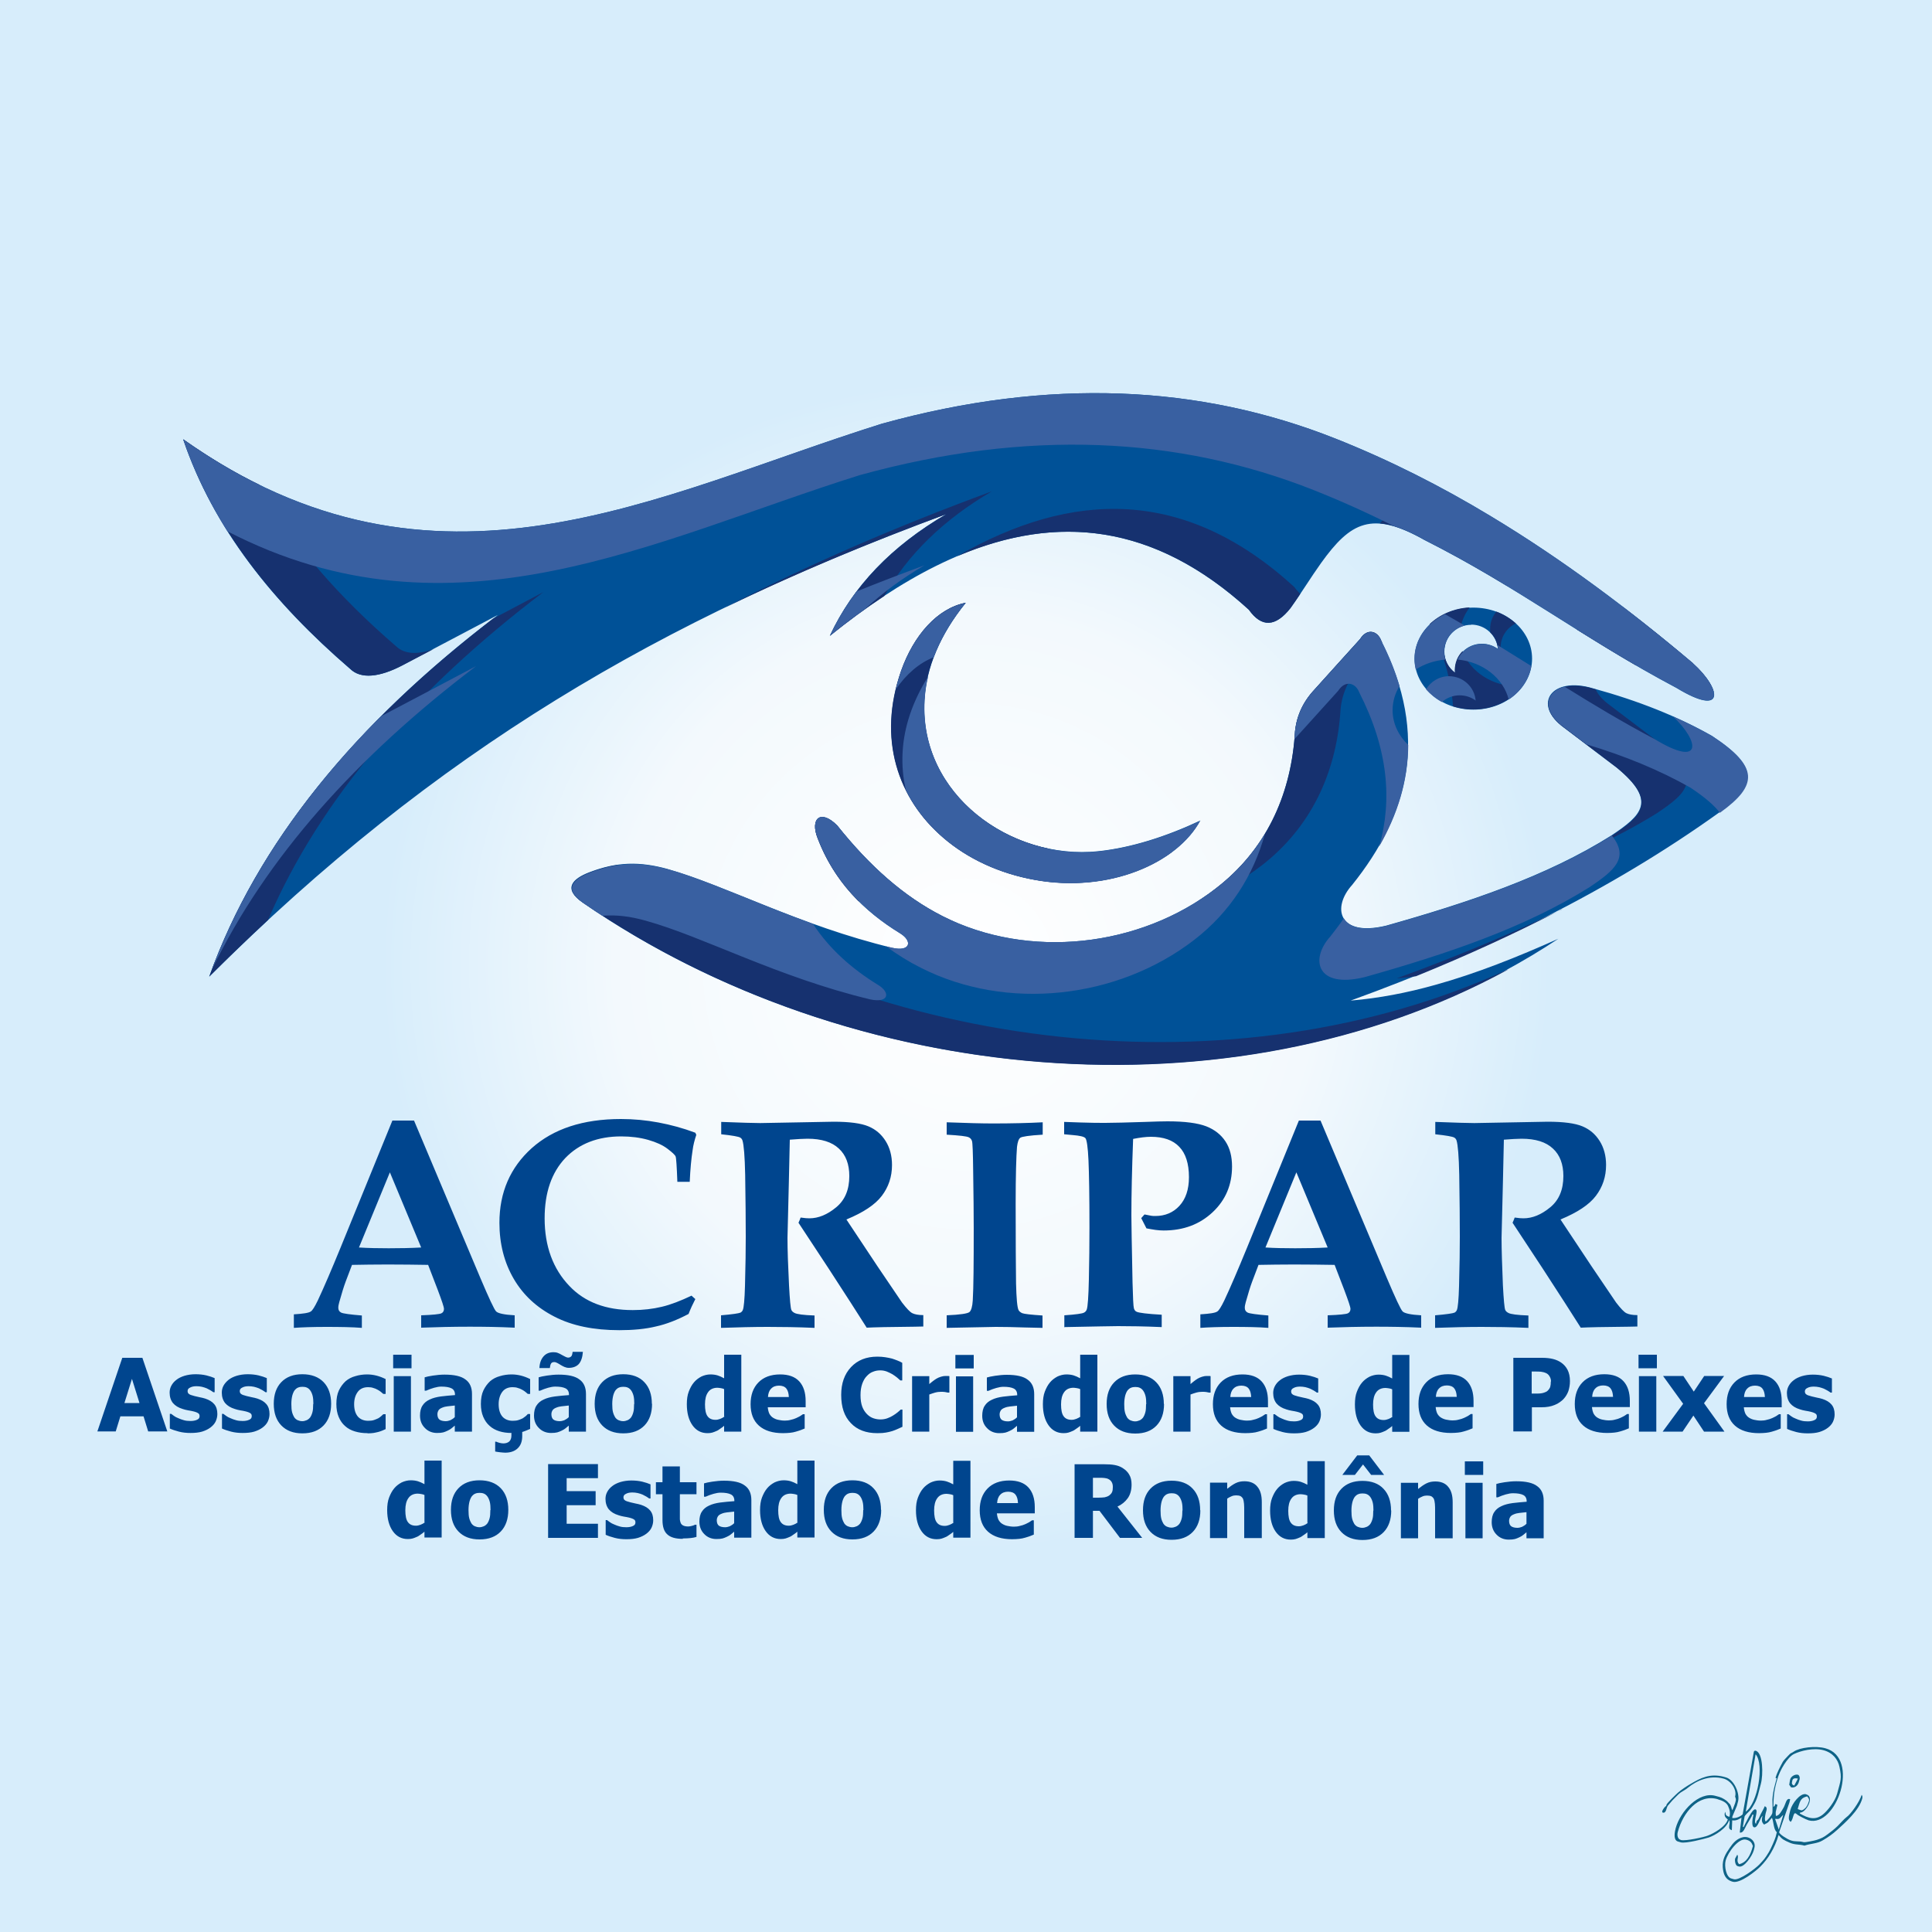 <?xml version="1.0" encoding="UTF-8"?> <svg xmlns="http://www.w3.org/2000/svg" xmlns:xlink="http://www.w3.org/1999/xlink" xml:space="preserve" width="10cm" height="10cm" style="shape-rendering:geometricPrecision; text-rendering:geometricPrecision; image-rendering:optimizeQuality; fill-rule:evenodd; clip-rule:evenodd" viewBox="0 0 10 10"><rect x="0" y="0" width="10" height="10" fill="#808080" stroke="none"/> <defs> <style type="text/css"> .fil2 {fill:#005197} .fil5 {fill:#0E6387} .fil3 {fill:#16316F} .fil4 {fill:#3960A1} .fil1 {fill:#00458E;fill-rule:nonzero} .fil0 {fill:url(#id0)} </style> <radialGradient id="id0" gradientUnits="userSpaceOnUse" cx="5" cy="5" r="3.025" fx="5" fy="5"> <stop offset="0" style="stop-color:white"></stop> <stop offset="0.6" style="stop-color:#F3F9FD"></stop> <stop offset="1" style="stop-color:#D7EDFB"></stop> </radialGradient> </defs> <g id="Camada_x0020_1">  <g id="_316081912"> <g> <rect id="_316073632" class="fil0" width="10" height="10"></rect> <g> <g> <path id="_316069696" class="fil1" d="M1.521 6.803c0.047,-0.003 0.077,-0.007 0.088,-0.015 0.008,-0.005 0.02,-0.024 0.036,-0.057 0.031,-0.066 0.07,-0.157 0.118,-0.274l0.268 -0.657 0.112 0 0.343 0.814c0.045,0.106 0.072,0.164 0.082,0.174 0.01,0.01 0.042,0.017 0.096,0.02l0 0.064c-0.083,-0.004 -0.16,-0.005 -0.234,-0.005 -0.087,0 -0.171,0.002 -0.25,0.005l0 -0.064c0.06,-0.002 0.095,-0.006 0.104,-0.01 0.009,-0.004 0.014,-0.012 0.014,-0.023 0,-0.01 -0.011,-0.042 -0.032,-0.098l-0.05 -0.13c-0.063,-0.001 -0.133,-0.002 -0.21,-0.002 -0.067,0 -0.129,0.001 -0.184,0.002l-0.033 0.087c-0.009,0.024 -0.02,0.059 -0.033,0.106 -0.003,0.011 -0.005,0.02 -0.005,0.029 0,0.012 0.005,0.02 0.015,0.025 0.01,0.005 0.046,0.01 0.107,0.015l0 0.064c-0.05,-0.004 -0.111,-0.005 -0.185,-0.005 -0.07,0 -0.126,0.002 -0.167,0.005l0 -0.069zm0.497 -0.735l-0.16 0.389c0.047,0.003 0.098,0.004 0.154,0.004 0.059,0 0.115,-0.001 0.168,-0.004l-0.162 -0.389zm1.562 0.639l0.019 0.017c-0.013,0.025 -0.025,0.051 -0.035,0.077 -0.059,0.031 -0.115,0.053 -0.17,0.065 -0.054,0.013 -0.117,0.019 -0.188,0.019 -0.133,0 -0.245,-0.023 -0.336,-0.07 -0.092,-0.047 -0.162,-0.112 -0.211,-0.196 -0.049,-0.084 -0.074,-0.181 -0.074,-0.29 0,-0.157 0.056,-0.286 0.167,-0.386 0.112,-0.1 0.265,-0.151 0.462,-0.151 0.065,0 0.13,0.006 0.194,0.018 0.064,0.012 0.127,0.029 0.191,0.053l0.005 0.011c-0.009,0.027 -0.016,0.054 -0.019,0.079 -0.007,0.044 -0.012,0.098 -0.015,0.164l-0.064 0c-0.003,-0.08 -0.006,-0.124 -0.009,-0.131 -0.003,-0.008 -0.017,-0.021 -0.042,-0.04 -0.025,-0.019 -0.058,-0.034 -0.1,-0.046 -0.042,-0.012 -0.089,-0.018 -0.14,-0.018 -0.121,0 -0.218,0.038 -0.289,0.112 -0.071,0.075 -0.107,0.179 -0.107,0.312 0,0.144 0.043,0.262 0.129,0.351 0.079,0.083 0.188,0.124 0.327,0.124 0.054,0 0.104,-0.006 0.15,-0.017 0.047,-0.011 0.098,-0.031 0.155,-0.058zm0.152 0.165l0 -0.064c0.059,-0.005 0.092,-0.01 0.101,-0.014 0.005,-0.003 0.01,-0.008 0.012,-0.014 0.005,-0.012 0.009,-0.053 0.011,-0.123 0.003,-0.108 0.004,-0.193 0.004,-0.256 0,-0.084 -0.001,-0.191 -0.003,-0.32 -0.002,-0.097 -0.007,-0.156 -0.014,-0.178 -0.002,-0.006 -0.006,-0.012 -0.012,-0.015 -0.008,-0.005 -0.041,-0.011 -0.098,-0.017l0 -0.064c0.105,0.004 0.172,0.006 0.202,0.006l0.38 -0.007c0.082,0 0.142,0.008 0.18,0.024 0.038,0.016 0.067,0.041 0.089,0.076 0.022,0.035 0.033,0.077 0.033,0.124 0,0.061 -0.018,0.114 -0.053,0.16 -0.035,0.046 -0.096,0.086 -0.183,0.122l0.162 0.244 0.126 0.186c0.024,0.031 0.041,0.049 0.053,0.055 0.012,0.006 0.031,0.01 0.057,0.01l0 0.059 -0.045 0.001c-0.128,0.001 -0.211,0.003 -0.248,0.005 -0.044,-0.07 -0.11,-0.172 -0.197,-0.306l-0.156 -0.237c0.004,-0.009 0.008,-0.018 0.011,-0.027 0.02,0.003 0.035,0.004 0.045,0.004 0.047,0 0.093,-0.019 0.139,-0.057 0.046,-0.038 0.068,-0.092 0.068,-0.162 0,-0.061 -0.018,-0.109 -0.054,-0.142 -0.036,-0.034 -0.09,-0.051 -0.162,-0.051 -0.023,0 -0.054,0.002 -0.092,0.005l-0.005 0.224 -0.007 0.284c0,0.064 0.003,0.146 0.008,0.246 0.004,0.075 0.008,0.118 0.012,0.127 0.003,0.007 0.009,0.012 0.017,0.016 0.011,0.006 0.045,0.011 0.103,0.013l0 0.064c-0.091,-0.004 -0.172,-0.005 -0.242,-0.005 -0.075,0 -0.155,0.002 -0.241,0.005zm1.168 0l0 -0.064c0.07,-0.003 0.109,-0.009 0.118,-0.017 0.009,-0.008 0.015,-0.028 0.017,-0.06 0.004,-0.067 0.005,-0.191 0.005,-0.373 0,-0.07 -0.001,-0.171 -0.003,-0.303 -0.001,-0.09 -0.003,-0.14 -0.006,-0.149 -0.003,-0.009 -0.008,-0.015 -0.016,-0.019 -0.011,-0.006 -0.049,-0.01 -0.115,-0.014l0 -0.064c0.104,0.004 0.184,0.006 0.239,0.006 0.095,0 0.181,-0.002 0.258,-0.006l0 0.064c-0.069,0.004 -0.108,0.01 -0.116,0.016 -0.009,0.007 -0.014,0.023 -0.017,0.047 -0.004,0.049 -0.007,0.147 -0.007,0.295 0,0.197 0.001,0.334 0.002,0.412 0.002,0.078 0.006,0.124 0.013,0.138 0.003,0.006 0.01,0.012 0.019,0.016 0.01,0.004 0.045,0.008 0.105,0.012l0 0.064 -0.09 -0.002c-0.057,-0.002 -0.107,-0.003 -0.152,-0.003l-0.255 0.005zm0.609 0l0 -0.064c0.06,-0.004 0.094,-0.009 0.102,-0.014 0.006,-0.003 0.011,-0.008 0.014,-0.016 0.005,-0.013 0.009,-0.065 0.011,-0.157 0.002,-0.092 0.003,-0.181 0.003,-0.268 0,-0.161 -0.002,-0.277 -0.005,-0.346 -0.003,-0.069 -0.009,-0.108 -0.016,-0.116 -0.007,-0.008 -0.029,-0.013 -0.066,-0.016l-0.044 -0.004 0 -0.064 0.086 0.003c0.053,0.002 0.095,0.002 0.127,0.002 0.043,0 0.112,-0.002 0.208,-0.005 0.051,-0.002 0.089,-0.003 0.114,-0.003 0.091,0 0.157,0.009 0.201,0.026 0.043,0.017 0.076,0.043 0.099,0.078 0.023,0.035 0.034,0.078 0.034,0.13 0,0.094 -0.033,0.173 -0.1,0.236 -0.067,0.063 -0.151,0.095 -0.254,0.095 -0.013,0 -0.027,-0.001 -0.042,-0.003 -0.015,-0.002 -0.03,-0.005 -0.047,-0.008 -0.009,-0.018 -0.018,-0.036 -0.027,-0.053l0.017 -0.019c0.011,0.002 0.021,0.004 0.031,0.006 0.009,0.002 0.018,0.002 0.025,0.002 0.051,0 0.093,-0.018 0.125,-0.053 0.032,-0.035 0.049,-0.084 0.049,-0.148 0,-0.07 -0.017,-0.123 -0.05,-0.157 -0.033,-0.035 -0.082,-0.052 -0.147,-0.052 -0.026,0 -0.057,0.004 -0.092,0.011 -0.006,0.156 -0.009,0.288 -0.009,0.396 0,0.036 0.002,0.152 0.006,0.348 0.002,0.077 0.004,0.122 0.007,0.133 0.003,0.009 0.007,0.015 0.015,0.018 0.011,0.005 0.054,0.011 0.129,0.015l0 0.064c-0.09,-0.004 -0.165,-0.005 -0.226,-0.005 -0.027,0 -0.12,0.002 -0.277,0.005zm0.704 -0.069c0.047,-0.003 0.077,-0.007 0.088,-0.015 0.008,-0.005 0.02,-0.024 0.036,-0.057 0.031,-0.066 0.07,-0.157 0.118,-0.274l0.268 -0.657 0.112 0 0.343 0.814c0.045,0.106 0.072,0.164 0.082,0.174 0.01,0.01 0.042,0.017 0.096,0.02l0 0.064c-0.083,-0.004 -0.16,-0.005 -0.234,-0.005 -0.087,0 -0.171,0.002 -0.25,0.005l0 -0.064c0.06,-0.002 0.095,-0.006 0.104,-0.01 0.009,-0.004 0.014,-0.012 0.014,-0.023 0,-0.01 -0.011,-0.042 -0.032,-0.098l-0.05 -0.13c-0.063,-0.001 -0.133,-0.002 -0.21,-0.002 -0.067,0 -0.129,0.001 -0.184,0.002l-0.033 0.087c-0.009,0.024 -0.02,0.059 -0.033,0.106 -0.003,0.011 -0.005,0.02 -0.005,0.029 0,0.012 0.005,0.02 0.015,0.025 0.01,0.005 0.046,0.01 0.107,0.015l0 0.064c-0.05,-0.004 -0.111,-0.005 -0.185,-0.005 -0.07,0 -0.126,0.002 -0.167,0.005l0 -0.069zm0.497 -0.735l-0.16 0.389c0.047,0.003 0.098,0.004 0.154,0.004 0.059,0 0.115,-0.001 0.168,-0.004l-0.162 -0.389zm0.718 0.804l0 -0.064c0.059,-0.005 0.092,-0.01 0.101,-0.014 0.005,-0.003 0.01,-0.008 0.012,-0.014 0.005,-0.012 0.009,-0.053 0.011,-0.123 0.003,-0.108 0.004,-0.193 0.004,-0.256 0,-0.084 -0.001,-0.191 -0.003,-0.32 -0.002,-0.097 -0.007,-0.156 -0.014,-0.178 -0.002,-0.006 -0.006,-0.012 -0.012,-0.015 -0.008,-0.005 -0.041,-0.011 -0.098,-0.017l0 -0.064c0.105,0.004 0.172,0.006 0.202,0.006l0.38 -0.007c0.082,0 0.142,0.008 0.18,0.024 0.038,0.016 0.067,0.041 0.089,0.076 0.022,0.035 0.033,0.077 0.033,0.124 0,0.061 -0.018,0.114 -0.053,0.16 -0.035,0.046 -0.096,0.086 -0.183,0.122l0.162 0.244 0.126 0.186c0.024,0.031 0.041,0.049 0.053,0.055 0.012,0.006 0.031,0.01 0.057,0.01l0 0.059 -0.045 0.001c-0.128,0.001 -0.211,0.003 -0.248,0.005 -0.044,-0.07 -0.11,-0.172 -0.197,-0.306l-0.156 -0.237c0.004,-0.009 0.008,-0.018 0.011,-0.027 0.02,0.003 0.035,0.004 0.045,0.004 0.047,0 0.093,-0.019 0.139,-0.057 0.046,-0.038 0.068,-0.092 0.068,-0.162 0,-0.061 -0.018,-0.109 -0.054,-0.142 -0.036,-0.034 -0.09,-0.051 -0.162,-0.051 -0.023,0 -0.054,0.002 -0.092,0.005l-0.005 0.224 -0.007 0.284c0,0.064 0.003,0.146 0.007,0.246 0.004,0.075 0.008,0.118 0.012,0.127 0.003,0.007 0.009,0.012 0.017,0.016 0.011,0.006 0.045,0.011 0.103,0.013l0 0.064c-0.091,-0.004 -0.172,-0.005 -0.242,-0.005 -0.075,0 -0.155,0.002 -0.241,0.005z"></path> <g> <path id="_316071496" class="fil1" d="M0.504 7.409l0.129 -0.381 0.104 0 0.129 0.381 -0.099 0 -0.024 -0.078 -0.12 0 -0.024 0.078 -0.096 0zm0.218 -0.147l-0.039 -0.125 -0.039 0.125 0.078 0zm0.264 0.155c-0.021,0 -0.041,-0.002 -0.06,-0.007 -0.019,-0.005 -0.034,-0.01 -0.047,-0.016l0 -0.076 0.007 0c0.004,0.003 0.009,0.007 0.015,0.011 0.005,0.004 0.013,0.008 0.023,0.012 0.008,0.004 0.018,0.007 0.028,0.01 0.01,0.003 0.022,0.004 0.034,0.004 0.013,0 0.024,-0.002 0.033,-0.006 0.01,-0.004 0.014,-0.01 0.014,-0.019 0,-0.007 -0.002,-0.012 -0.007,-0.015 -0.004,-0.003 -0.013,-0.007 -0.026,-0.01 -0.007,-0.002 -0.015,-0.003 -0.026,-0.005 -0.01,-0.002 -0.02,-0.004 -0.028,-0.007 -0.023,-0.007 -0.039,-0.017 -0.051,-0.031 -0.011,-0.014 -0.017,-0.032 -0.017,-0.054 0,-0.013 0.003,-0.025 0.009,-0.036 0.006,-0.011 0.014,-0.021 0.026,-0.03 0.011,-0.009 0.026,-0.016 0.042,-0.021 0.017,-0.005 0.036,-0.008 0.057,-0.008 0.02,0 0.039,0.002 0.056,0.006 0.017,0.004 0.031,0.009 0.043,0.014l0 0.073 -0.007 0c-0.003,-0.002 -0.008,-0.006 -0.015,-0.01 -0.007,-0.004 -0.013,-0.007 -0.019,-0.01 -0.008,-0.003 -0.016,-0.006 -0.025,-0.008 -0.009,-0.002 -0.019,-0.003 -0.028,-0.003 -0.013,0 -0.024,0.002 -0.033,0.007 -0.009,0.004 -0.013,0.01 -0.013,0.018 0,0.006 0.002,0.012 0.007,0.015 0.004,0.004 0.014,0.007 0.029,0.011 0.008,0.002 0.017,0.004 0.026,0.006 0.01,0.002 0.02,0.004 0.029,0.007 0.021,0.007 0.036,0.016 0.047,0.029 0.011,0.013 0.016,0.03 0.016,0.051 0,0.013 -0.003,0.026 -0.009,0.039 -0.006,0.012 -0.015,0.022 -0.027,0.031 -0.012,0.009 -0.027,0.016 -0.043,0.021 -0.017,0.005 -0.037,0.007 -0.06,0.007zm0.27 0c-0.021,0 -0.041,-0.002 -0.06,-0.007 -0.019,-0.005 -0.034,-0.01 -0.047,-0.016l0 -0.076 0.007 0c0.004,0.003 0.009,0.007 0.015,0.011 0.005,0.004 0.013,0.008 0.023,0.012 0.008,0.004 0.018,0.007 0.028,0.01 0.01,0.003 0.022,0.004 0.034,0.004 0.013,0 0.024,-0.002 0.033,-0.006 0.01,-0.004 0.014,-0.01 0.014,-0.019 0,-0.007 -0.002,-0.012 -0.007,-0.015 -0.004,-0.003 -0.013,-0.007 -0.026,-0.01 -0.007,-0.002 -0.015,-0.003 -0.026,-0.005 -0.01,-0.002 -0.02,-0.004 -0.028,-0.007 -0.023,-0.007 -0.039,-0.017 -0.051,-0.031 -0.011,-0.014 -0.017,-0.032 -0.017,-0.054 0,-0.013 0.003,-0.025 0.009,-0.036 0.006,-0.011 0.015,-0.021 0.026,-0.03 0.011,-0.009 0.026,-0.016 0.042,-0.021 0.017,-0.005 0.036,-0.008 0.057,-0.008 0.02,0 0.039,0.002 0.056,0.006 0.017,0.004 0.031,0.009 0.043,0.014l0 0.073 -0.007 0c-0.003,-0.002 -0.008,-0.006 -0.015,-0.01 -0.007,-0.004 -0.013,-0.007 -0.019,-0.01 -0.008,-0.003 -0.016,-0.006 -0.025,-0.008 -0.009,-0.002 -0.019,-0.003 -0.028,-0.003 -0.013,0 -0.024,0.002 -0.033,0.007 -0.009,0.004 -0.013,0.01 -0.013,0.018 0,0.006 0.002,0.012 0.007,0.015 0.004,0.004 0.014,0.007 0.029,0.011 0.008,0.002 0.017,0.004 0.026,0.006 0.01,0.002 0.02,0.004 0.029,0.007 0.021,0.007 0.036,0.016 0.047,0.029 0.011,0.013 0.016,0.03 0.016,0.051 0,0.013 -0.003,0.026 -0.009,0.039 -0.006,0.012 -0.015,0.022 -0.027,0.031 -0.012,0.009 -0.027,0.016 -0.043,0.021 -0.017,0.005 -0.037,0.007 -0.06,0.007zm0.458 -0.151c0,0.047 -0.013,0.085 -0.039,0.112 -0.026,0.027 -0.062,0.041 -0.11,0.041 -0.047,0 -0.083,-0.014 -0.109,-0.041 -0.026,-0.027 -0.039,-0.064 -0.039,-0.112 0,-0.048 0.013,-0.085 0.039,-0.112 0.026,-0.027 0.062,-0.041 0.109,-0.041 0.047,0 0.084,0.014 0.11,0.041 0.026,0.027 0.039,0.065 0.039,0.112zm-0.092 0.001c0,-0.017 -0.001,-0.031 -0.004,-0.043 -0.003,-0.011 -0.007,-0.02 -0.012,-0.027 -0.005,-0.007 -0.011,-0.012 -0.018,-0.015 -0.007,-0.003 -0.014,-0.004 -0.023,-0.004 -0.008,0 -0.015,0.001 -0.022,0.004 -0.006,0.002 -0.012,0.007 -0.018,0.014 -0.005,0.007 -0.009,0.016 -0.012,0.027 -0.003,0.012 -0.005,0.026 -0.005,0.044 0,0.018 0.001,0.032 0.004,0.043 0.003,0.011 0.007,0.019 0.011,0.026 0.005,0.007 0.011,0.012 0.018,0.015 0.007,0.003 0.015,0.005 0.024,0.005 0.007,0 0.015,-0.002 0.022,-0.005 0.007,-0.003 0.013,-0.008 0.018,-0.014 0.005,-0.007 0.009,-0.016 0.012,-0.027 0.003,-0.01 0.004,-0.025 0.004,-0.043zm0.28 0.151c-0.024,0 -0.045,-0.003 -0.065,-0.009 -0.02,-0.006 -0.037,-0.015 -0.051,-0.028 -0.014,-0.012 -0.025,-0.028 -0.033,-0.047 -0.008,-0.019 -0.012,-0.041 -0.012,-0.067 0,-0.027 0.004,-0.051 0.013,-0.07 0.009,-0.019 0.021,-0.035 0.035,-0.048 0.014,-0.012 0.031,-0.021 0.05,-0.026 0.019,-0.006 0.04,-0.009 0.061,-0.009 0.016,0 0.032,0.002 0.048,0.006 0.016,0.004 0.032,0.01 0.048,0.018l0 0.077 -0.012 0c-0.004,-0.003 -0.008,-0.007 -0.013,-0.011 -0.005,-0.004 -0.011,-0.008 -0.017,-0.011 -0.007,-0.004 -0.014,-0.007 -0.022,-0.009 -0.008,-0.003 -0.017,-0.004 -0.027,-0.004 -0.023,0 -0.041,0.008 -0.053,0.024 -0.012,0.016 -0.019,0.037 -0.019,0.064 0,0.029 0.007,0.05 0.02,0.065 0.013,0.014 0.031,0.021 0.053,0.021 0.011,0 0.021,-0.001 0.03,-0.004 0.008,-0.003 0.016,-0.006 0.022,-0.009 0.006,-0.004 0.011,-0.007 0.015,-0.011 0.004,-0.004 0.008,-0.007 0.011,-0.01l0.012 0 0 0.077c-0.005,0.002 -0.011,0.005 -0.018,0.008 -0.007,0.003 -0.014,0.005 -0.021,0.007 -0.009,0.002 -0.017,0.004 -0.024,0.005 -0.008,0.001 -0.018,0.002 -0.03,0.002zm0.225 -0.008l-0.089 0 0 -0.287 0.089 0 0 0.287zm0.003 -0.328l-0.095 0 0 -0.07 0.095 0 0 0.07zm0.224 0.253l0 -0.06c-0.015,0.002 -0.028,0.003 -0.037,0.004 -0.009,0.001 -0.019,0.003 -0.028,0.007 -0.008,0.003 -0.014,0.007 -0.018,0.012 -0.004,0.006 -0.007,0.013 -0.007,0.022 0,0.013 0.004,0.023 0.011,0.028 0.007,0.005 0.018,0.008 0.032,0.008 0.008,0 0.016,-0.002 0.024,-0.005 0.008,-0.004 0.016,-0.009 0.022,-0.015zm0 0.044c-0.006,0.005 -0.012,0.01 -0.017,0.014 -0.005,0.004 -0.011,0.008 -0.02,0.012 -0.008,0.004 -0.016,0.007 -0.023,0.009 -0.008,0.002 -0.018,0.003 -0.032,0.003 -0.025,0 -0.047,-0.009 -0.063,-0.026 -0.017,-0.017 -0.025,-0.038 -0.025,-0.064 0,-0.021 0.004,-0.039 0.013,-0.052 0.008,-0.013 0.021,-0.024 0.037,-0.031 0.016,-0.008 0.036,-0.013 0.058,-0.016 0.023,-0.003 0.047,-0.005 0.073,-0.007l0 -0.002c0,-0.016 -0.006,-0.027 -0.018,-0.033 -0.012,-0.006 -0.029,-0.009 -0.053,-0.009 -0.011,0 -0.023,0.002 -0.037,0.006 -0.014,0.004 -0.028,0.009 -0.041,0.015l-0.008 0 0 -0.069c0.009,-0.003 0.023,-0.006 0.043,-0.009 0.02,-0.003 0.04,-0.005 0.06,-0.005 0.05,0 0.086,0.008 0.108,0.025 0.023,0.016 0.034,0.042 0.034,0.075l0 0.195 -0.089 0 0 -0.03zm0.294 0.038c-0.024,-0 -0.045,-0.003 -0.064,-0.009 -0.019,-0.006 -0.036,-0.015 -0.05,-0.028 -0.014,-0.012 -0.025,-0.028 -0.033,-0.047 -0.008,-0.019 -0.012,-0.041 -0.012,-0.066 0,-0.027 0.004,-0.051 0.013,-0.07 0.009,-0.019 0.021,-0.035 0.035,-0.048 0.014,-0.012 0.031,-0.021 0.05,-0.026 0.019,-0.006 0.04,-0.009 0.061,-0.009 0.016,0 0.032,0.002 0.048,0.006 0.016,0.004 0.032,0.01 0.048,0.018l0 0.077 -0.012 0c-0.004,-0.003 -0.008,-0.007 -0.013,-0.011 -0.005,-0.004 -0.011,-0.008 -0.017,-0.011 -0.007,-0.004 -0.014,-0.007 -0.022,-0.009 -0.008,-0.003 -0.017,-0.004 -0.027,-0.004 -0.023,0 -0.041,0.008 -0.053,0.024 -0.012,0.016 -0.019,0.037 -0.019,0.064 0,0.029 0.007,0.05 0.02,0.065 0.013,0.014 0.031,0.021 0.053,0.021 0.011,0 0.021,-0.001 0.03,-0.004 0.009,-0.003 0.016,-0.006 0.022,-0.009 0.006,-0.004 0.011,-0.008 0.015,-0.011 0.004,-0.004 0.008,-0.007 0.011,-0.011l0.012 0 0 0.077c-0.005,0.002 -0.011,0.005 -0.019,0.008 -0.008,0.003 -0.015,0.006 -0.022,0.008 0,0.002 9e-005,0.005 0,0.009 0,0.004 0,0.008 0,0.012 0,0.028 -0.008,0.049 -0.024,0.064 -0.016,0.015 -0.038,0.022 -0.064,0.022 -0.006,0 -0.015,-0.001 -0.026,-0.002 -0.011,-0.001 -0.02,-0.003 -0.026,-0.004l0 -0.051 0.005 0c0.004,0.002 0.01,0.004 0.017,0.006 0.007,0.002 0.015,0.003 0.021,0.003 0.013,0 0.023,-0.004 0.03,-0.01 0.007,-0.007 0.011,-0.017 0.011,-0.03 0,-0.001 0,-0.003 0,-0.005 0,-0.002 0,-0.004 0,-0.007zm0.296 -0.082l0 -0.06c-0.015,0.002 -0.028,0.003 -0.037,0.004 -0.009,0.001 -0.019,0.003 -0.028,0.007 -0.008,0.003 -0.014,0.007 -0.018,0.012 -0.004,0.006 -0.007,0.013 -0.007,0.022 0,0.013 0.004,0.023 0.011,0.028 0.007,0.005 0.018,0.008 0.032,0.008 0.008,0 0.016,-0.002 0.024,-0.005 0.008,-0.004 0.016,-0.009 0.022,-0.015zm0 0.044c-0.006,0.005 -0.012,0.01 -0.017,0.014 -0.005,0.004 -0.011,0.008 -0.02,0.012 -0.008,0.004 -0.016,0.007 -0.023,0.009 -0.008,0.002 -0.018,0.003 -0.032,0.003 -0.025,0 -0.047,-0.009 -0.063,-0.026 -0.017,-0.017 -0.025,-0.038 -0.025,-0.064 0,-0.021 0.004,-0.039 0.013,-0.052 0.008,-0.013 0.021,-0.024 0.037,-0.031 0.016,-0.008 0.036,-0.013 0.058,-0.016 0.023,-0.003 0.047,-0.005 0.073,-0.007l0 -0.002c0,-0.016 -0.006,-0.027 -0.018,-0.033 -0.012,-0.006 -0.029,-0.009 -0.053,-0.009 -0.011,0 -0.023,0.002 -0.037,0.006 -0.014,0.004 -0.028,0.009 -0.041,0.015l-0.008 0 0 -0.069c0.009,-0.003 0.023,-0.006 0.043,-0.009 0.02,-0.003 0.04,-0.005 0.06,-0.005 0.05,0 0.086,0.008 0.108,0.025 0.023,0.016 0.034,0.042 0.034,0.075l0 0.195 -0.089 0 0 -0.03zm0.073 -0.382c-0.002,0.028 -0.009,0.049 -0.021,0.063 -0.012,0.013 -0.03,0.02 -0.052,0.02 -0.008,0 -0.016,-0.002 -0.023,-0.005 -0.007,-0.003 -0.014,-0.007 -0.019,-0.01 -0.005,-0.003 -0.011,-0.007 -0.017,-0.01 -0.006,-0.003 -0.011,-0.005 -0.016,-0.005 -0.009,0 -0.014,0.003 -0.017,0.008 -0.003,0.005 -0.005,0.013 -0.006,0.023l-0.054 0c0.001,-0.025 0.008,-0.045 0.021,-0.06 0.013,-0.015 0.03,-0.022 0.052,-0.022 0.008,0 0.016,0.001 0.023,0.004 0.007,0.003 0.014,0.006 0.02,0.01 0.005,0.003 0.011,0.006 0.017,0.009 0.006,0.003 0.011,0.005 0.015,0.005 0.008,0 0.014,-0.003 0.018,-0.008 0.003,-0.005 0.005,-0.013 0.006,-0.022l0.054 0zm0.358 0.269c0,0.047 -0.013,0.085 -0.039,0.112 -0.026,0.027 -0.062,0.041 -0.11,0.041 -0.047,0 -0.083,-0.014 -0.109,-0.041 -0.026,-0.027 -0.039,-0.064 -0.039,-0.112 0,-0.048 0.013,-0.085 0.039,-0.112 0.026,-0.027 0.062,-0.041 0.109,-0.041 0.047,0 0.084,0.014 0.109,0.041 0.026,0.027 0.039,0.065 0.039,0.112zm-0.092 0.001c0,-0.017 -0.001,-0.031 -0.004,-0.043 -0.003,-0.011 -0.007,-0.02 -0.012,-0.027 -0.005,-0.007 -0.011,-0.012 -0.018,-0.015 -0.007,-0.003 -0.014,-0.004 -0.023,-0.004 -0.008,0 -0.015,0.001 -0.022,0.004 -0.006,0.002 -0.012,0.007 -0.018,0.014 -0.005,0.007 -0.009,0.016 -0.012,0.027 -0.003,0.012 -0.005,0.026 -0.005,0.044 0,0.018 0.001,0.032 0.004,0.043 0.003,0.011 0.007,0.019 0.011,0.026 0.005,0.007 0.011,0.012 0.018,0.015 0.007,0.003 0.015,0.005 0.024,0.005 0.007,0 0.015,-0.002 0.022,-0.005 0.007,-0.003 0.013,-0.008 0.018,-0.014 0.005,-0.007 0.009,-0.016 0.012,-0.027 0.003,-0.01 0.004,-0.025 0.004,-0.043zm0.554 0.143l-0.089 0 0 -0.03c-0.006,0.005 -0.012,0.01 -0.02,0.015 -0.007,0.005 -0.014,0.01 -0.02,0.012 -0.007,0.003 -0.014,0.006 -0.021,0.008 -0.007,0.002 -0.015,0.003 -0.025,0.003 -0.033,0 -0.059,-0.014 -0.078,-0.041 -0.019,-0.027 -0.029,-0.063 -0.029,-0.109 0,-0.025 0.003,-0.047 0.01,-0.065 0.007,-0.018 0.015,-0.034 0.027,-0.048 0.01,-0.012 0.023,-0.022 0.038,-0.03 0.015,-0.007 0.031,-0.011 0.047,-0.011 0.015,0 0.027,0.002 0.037,0.005 0.01,0.003 0.021,0.008 0.034,0.015l0 -0.122 0.089 0 0 0.398zm-0.089 -0.079l0 -0.141c-0.004,-0.002 -0.01,-0.004 -0.017,-0.005 -0.007,-0.001 -0.013,-0.002 -0.018,-0.002 -0.021,0 -0.038,0.008 -0.048,0.023 -0.011,0.015 -0.016,0.036 -0.016,0.063 0,0.028 0.004,0.049 0.013,0.061 0.009,0.013 0.023,0.019 0.042,0.019 0.008,0 0.016,-0.002 0.024,-0.005 0.008,-0.003 0.015,-0.007 0.022,-0.012zm0.305 0.087c-0.054,0 -0.096,-0.013 -0.125,-0.039 -0.029,-0.026 -0.043,-0.063 -0.043,-0.111 0,-0.047 0.013,-0.084 0.04,-0.112 0.027,-0.028 0.065,-0.042 0.113,-0.042 0.044,0 0.077,0.012 0.099,0.036 0.022,0.024 0.033,0.058 0.033,0.102l0 0.032 -0.196 0c0.001,0.013 0.004,0.024 0.008,0.033 0.005,0.009 0.011,0.016 0.019,0.021 0.008,0.005 0.017,0.009 0.027,0.011 0.01,0.002 0.021,0.004 0.034,0.004 0.01,0 0.021,-0.001 0.031,-0.004 0.01,-0.002 0.019,-0.005 0.028,-0.009 0.007,-0.003 0.014,-0.007 0.02,-0.01 0.006,-0.004 0.011,-0.007 0.015,-0.01l0.009 0 0 0.074c-0.007,0.003 -0.014,0.006 -0.02,0.008 -0.006,0.002 -0.014,0.005 -0.025,0.008 -0.01,0.003 -0.02,0.005 -0.03,0.006 -0.01,0.001 -0.023,0.002 -0.038,0.002zm0.03 -0.188c-0.001,-0.019 -0.005,-0.033 -0.013,-0.043 -0.008,-0.01 -0.021,-0.015 -0.038,-0.015 -0.017,0 -0.031,0.005 -0.041,0.016 -0.01,0.01 -0.015,0.025 -0.016,0.043l0.108 0zm0.457 0.188c-0.057,0 -0.103,-0.017 -0.136,-0.052 -0.034,-0.035 -0.05,-0.083 -0.05,-0.146 0,-0.06 0.017,-0.108 0.051,-0.144 0.034,-0.036 0.079,-0.054 0.136,-0.054 0.015,0 0.029,0.001 0.041,0.003 0.012,0.002 0.024,0.004 0.035,0.007 0.009,0.003 0.018,0.006 0.028,0.01 0.01,0.004 0.019,0.008 0.025,0.012l0 0.091 -0.01 0c-0.005,-0.004 -0.01,-0.009 -0.017,-0.015 -0.007,-0.006 -0.015,-0.011 -0.024,-0.017 -0.009,-0.005 -0.019,-0.01 -0.029,-0.014 -0.011,-0.004 -0.022,-0.006 -0.033,-0.006 -0.014,0 -0.026,0.002 -0.038,0.007 -0.012,0.004 -0.023,0.012 -0.033,0.023 -0.01,0.01 -0.017,0.023 -0.023,0.039 -0.006,0.017 -0.009,0.036 -0.009,0.059 0,0.024 0.003,0.044 0.009,0.06 0.006,0.016 0.015,0.029 0.025,0.039 0.01,0.01 0.021,0.017 0.033,0.021 0.012,0.004 0.024,0.006 0.036,0.006 0.013,0 0.025,-0.002 0.036,-0.006 0.011,-0.004 0.021,-0.009 0.029,-0.014 0.009,-0.005 0.016,-0.011 0.023,-0.016 0.006,-0.005 0.012,-0.01 0.017,-0.015l0.009 0 0 0.089c-0.007,0.003 -0.015,0.007 -0.024,0.011 -0.009,0.004 -0.019,0.008 -0.028,0.011 -0.012,0.004 -0.023,0.006 -0.034,0.008 -0.01,0.002 -0.025,0.003 -0.043,0.003zm0.373 -0.21l-0.007 0c-0.003,-0.001 -0.008,-0.002 -0.015,-0.003 -0.006,-0.001 -0.014,-0.001 -0.021,-0.001 -0.009,0 -0.019,0.001 -0.03,0.004 -0.01,0.003 -0.02,0.006 -0.03,0.01l0 0.192 -0.089 0 0 -0.287 0.089 0 0 0.041c0.004,-0.004 0.01,-0.008 0.017,-0.014 0.007,-0.006 0.014,-0.01 0.02,-0.014 0.006,-0.004 0.014,-0.007 0.023,-0.01 0.009,-0.003 0.017,-0.004 0.024,-0.004 0.003,0 0.006,9e-005 0.01,0 0.004,0 0.007,0 0.01,0.001l0 0.085zm0.124 0.203l-0.089 0 0 -0.287 0.089 0 0 0.287zm0.003 -0.328l-0.095 0 0 -0.07 0.095 0 0 0.07zm0.224 0.253l0 -0.06c-0.015,0.002 -0.028,0.003 -0.037,0.004 -0.009,0.001 -0.019,0.003 -0.028,0.007 -0.008,0.003 -0.014,0.007 -0.018,0.012 -0.004,0.006 -0.007,0.013 -0.007,0.022 0,0.013 0.004,0.023 0.011,0.028 0.007,0.005 0.018,0.008 0.032,0.008 0.008,0 0.016,-0.002 0.024,-0.005 0.008,-0.004 0.016,-0.009 0.022,-0.015zm0 0.044c-0.006,0.005 -0.012,0.01 -0.017,0.014 -0.005,0.004 -0.011,0.008 -0.02,0.012 -0.008,0.004 -0.016,0.007 -0.023,0.009 -0.008,0.002 -0.018,0.003 -0.032,0.003 -0.025,0 -0.047,-0.009 -0.063,-0.026 -0.017,-0.017 -0.025,-0.038 -0.025,-0.064 0,-0.021 0.004,-0.039 0.013,-0.052 0.008,-0.013 0.021,-0.024 0.037,-0.031 0.016,-0.008 0.036,-0.013 0.058,-0.016 0.023,-0.003 0.047,-0.005 0.073,-0.007l0 -0.002c0,-0.016 -0.006,-0.027 -0.018,-0.033 -0.012,-0.006 -0.029,-0.009 -0.053,-0.009 -0.011,0 -0.023,0.002 -0.037,0.006 -0.014,0.004 -0.028,0.009 -0.041,0.015l-0.008 0 0 -0.069c0.009,-0.003 0.023,-0.006 0.043,-0.009 0.02,-0.003 0.04,-0.005 0.06,-0.005 0.05,0 0.086,0.008 0.108,0.025 0.023,0.016 0.034,0.042 0.034,0.075l0 0.195 -0.089 0 0 -0.03zm0.416 0.03l-0.089 0 0 -0.03c-0.006,0.005 -0.012,0.01 -0.02,0.015 -0.007,0.005 -0.014,0.01 -0.02,0.012 -0.007,0.003 -0.014,0.006 -0.021,0.008 -0.007,0.002 -0.015,0.003 -0.025,0.003 -0.033,0 -0.059,-0.014 -0.078,-0.041 -0.019,-0.027 -0.029,-0.063 -0.029,-0.109 0,-0.025 0.003,-0.047 0.01,-0.065 0.007,-0.018 0.015,-0.034 0.027,-0.048 0.01,-0.012 0.023,-0.022 0.038,-0.03 0.015,-0.007 0.031,-0.011 0.047,-0.011 0.015,0 0.027,0.002 0.037,0.005 0.01,0.003 0.021,0.008 0.034,0.015l0 -0.122 0.089 0 0 0.398zm-0.089 -0.079l0 -0.141c-0.004,-0.002 -0.01,-0.004 -0.017,-0.005 -0.007,-0.001 -0.013,-0.002 -0.018,-0.002 -0.021,0 -0.038,0.008 -0.048,0.023 -0.011,0.015 -0.016,0.036 -0.016,0.063 0,0.028 0.004,0.049 0.013,0.061 0.009,0.013 0.023,0.019 0.042,0.019 0.008,0 0.016,-0.002 0.024,-0.005 0.008,-0.003 0.015,-0.007 0.022,-0.012zm0.434 -0.064c0,0.047 -0.013,0.085 -0.039,0.112 -0.026,0.027 -0.062,0.041 -0.11,0.041 -0.047,0 -0.083,-0.014 -0.109,-0.041 -0.026,-0.027 -0.039,-0.064 -0.039,-0.112 0,-0.048 0.013,-0.085 0.039,-0.112 0.026,-0.027 0.062,-0.041 0.109,-0.041 0.047,0 0.084,0.014 0.109,0.041 0.026,0.027 0.039,0.065 0.039,0.112zm-0.092 0.001c0,-0.017 -0.001,-0.031 -0.004,-0.043 -0.003,-0.011 -0.007,-0.02 -0.012,-0.027 -0.005,-0.007 -0.011,-0.012 -0.018,-0.015 -0.007,-0.003 -0.014,-0.004 -0.023,-0.004 -0.008,0 -0.015,0.001 -0.022,0.004 -0.006,0.002 -0.012,0.007 -0.018,0.014 -0.005,0.007 -0.009,0.016 -0.012,0.027 -0.003,0.012 -0.005,0.026 -0.005,0.044 0,0.018 0.001,0.032 0.004,0.043 0.003,0.011 0.007,0.019 0.011,0.026 0.005,0.007 0.011,0.012 0.018,0.015 0.007,0.003 0.015,0.005 0.024,0.005 0.007,0 0.015,-0.002 0.022,-0.005 0.007,-0.003 0.013,-0.008 0.018,-0.014 0.005,-0.007 0.009,-0.016 0.012,-0.027 0.003,-0.01 0.004,-0.025 0.004,-0.043zm0.332 -0.06l-0.007 0c-0.003,-0.001 -0.008,-0.002 -0.015,-0.003 -0.006,-0.001 -0.014,-0.001 -0.021,-0.001 -0.009,0 -0.019,0.001 -0.03,0.004 -0.01,0.003 -0.02,0.006 -0.03,0.01l0 0.192 -0.089 0 0 -0.287 0.089 0 0 0.041c0.004,-0.004 0.01,-0.008 0.017,-0.014 0.007,-0.006 0.014,-0.01 0.02,-0.014 0.006,-0.004 0.014,-0.007 0.023,-0.01 0.009,-0.003 0.017,-0.004 0.024,-0.004 0.003,0 0.006,9e-005 0.01,0 0.004,0 0.007,0 0.01,0.001l0 0.085zm0.181 0.21c-0.054,0 -0.096,-0.013 -0.125,-0.039 -0.029,-0.026 -0.043,-0.063 -0.043,-0.111 0,-0.047 0.013,-0.084 0.04,-0.112 0.027,-0.028 0.065,-0.042 0.113,-0.042 0.044,0 0.077,0.012 0.099,0.036 0.022,0.024 0.033,0.058 0.033,0.102l0 0.032 -0.196 0c0.001,0.013 0.004,0.024 0.008,0.033 0.005,0.009 0.011,0.016 0.019,0.021 0.008,0.005 0.017,0.009 0.027,0.011 0.01,0.002 0.021,0.004 0.034,0.004 0.01,0 0.021,-0.001 0.031,-0.004 0.01,-0.002 0.019,-0.005 0.028,-0.009 0.007,-0.003 0.014,-0.007 0.02,-0.01 0.006,-0.004 0.011,-0.007 0.015,-0.01l0.009 0 0 0.074c-0.007,0.003 -0.014,0.006 -0.02,0.008 -0.006,0.002 -0.014,0.005 -0.025,0.008 -0.01,0.003 -0.02,0.005 -0.03,0.006 -0.01,0.001 -0.023,0.002 -0.038,0.002zm0.03 -0.188c-0.001,-0.019 -0.005,-0.033 -0.013,-0.043 -0.008,-0.01 -0.021,-0.015 -0.038,-0.015 -0.017,0 -0.031,0.005 -0.041,0.016 -0.01,0.01 -0.015,0.025 -0.016,0.043l0.108 0zm0.222 0.189c-0.021,0 -0.041,-0.002 -0.06,-0.007 -0.019,-0.005 -0.034,-0.01 -0.047,-0.016l0 -0.076 0.007 0c0.004,0.003 0.009,0.007 0.015,0.011 0.005,0.004 0.013,0.008 0.023,0.012 0.008,0.004 0.018,0.007 0.028,0.01 0.01,0.003 0.022,0.004 0.034,0.004 0.013,0 0.024,-0.002 0.033,-0.006 0.01,-0.004 0.014,-0.01 0.014,-0.019 0,-0.007 -0.002,-0.012 -0.007,-0.015 -0.004,-0.003 -0.013,-0.007 -0.026,-0.01 -0.007,-0.002 -0.015,-0.003 -0.026,-0.005 -0.01,-0.002 -0.02,-0.004 -0.028,-0.007 -0.023,-0.007 -0.039,-0.017 -0.051,-0.031 -0.011,-0.014 -0.017,-0.032 -0.017,-0.054 0,-0.013 0.003,-0.025 0.009,-0.036 0.006,-0.011 0.014,-0.021 0.026,-0.03 0.011,-0.009 0.026,-0.016 0.042,-0.021 0.017,-0.005 0.036,-0.008 0.057,-0.008 0.02,0 0.039,0.002 0.056,0.006 0.017,0.004 0.031,0.009 0.043,0.014l0 0.073 -0.007 0c-0.003,-0.002 -0.008,-0.006 -0.015,-0.01 -0.007,-0.004 -0.013,-0.007 -0.019,-0.01 -0.008,-0.003 -0.016,-0.006 -0.025,-0.008 -0.009,-0.002 -0.019,-0.003 -0.028,-0.003 -0.013,0 -0.024,0.002 -0.033,0.007 -0.009,0.004 -0.013,0.01 -0.013,0.018 0,0.006 0.002,0.012 0.007,0.015 0.004,0.004 0.014,0.007 0.029,0.011 0.008,0.002 0.017,0.004 0.026,0.006 0.01,0.002 0.02,0.004 0.029,0.007 0.021,0.007 0.036,0.016 0.047,0.029 0.011,0.013 0.016,0.03 0.016,0.051 0,0.013 -0.003,0.026 -0.009,0.039 -0.006,0.012 -0.015,0.022 -0.027,0.031 -0.012,0.009 -0.027,0.016 -0.043,0.021 -0.017,0.005 -0.037,0.007 -0.06,0.007zm0.597 -0.008l-0.089 0 0 -0.03c-0.006,0.005 -0.012,0.01 -0.02,0.015 -0.007,0.005 -0.014,0.01 -0.02,0.012 -0.007,0.003 -0.014,0.006 -0.021,0.008 -0.007,0.002 -0.015,0.003 -0.025,0.003 -0.033,0 -0.059,-0.014 -0.078,-0.041 -0.019,-0.027 -0.029,-0.063 -0.029,-0.109 0,-0.025 0.003,-0.047 0.01,-0.065 0.007,-0.018 0.015,-0.034 0.027,-0.048 0.01,-0.012 0.023,-0.022 0.038,-0.03 0.015,-0.007 0.031,-0.011 0.047,-0.011 0.015,0 0.027,0.002 0.037,0.005 0.01,0.003 0.021,0.008 0.034,0.015l0 -0.122 0.089 0 0 0.398zm-0.089 -0.079l0 -0.141c-0.004,-0.002 -0.01,-0.004 -0.017,-0.005 -0.007,-0.001 -0.013,-0.002 -0.018,-0.002 -0.021,0 -0.038,0.008 -0.048,0.023 -0.011,0.015 -0.016,0.036 -0.016,0.063 0,0.028 0.004,0.049 0.013,0.061 0.009,0.013 0.023,0.019 0.042,0.019 0.008,0 0.016,-0.002 0.024,-0.005 0.008,-0.003 0.015,-0.007 0.022,-0.012z"></path> <path id="_316071448" class="fil1" d="M7.51 7.417c-0.054,0 -0.096,-0.013 -0.125,-0.039 -0.029,-0.026 -0.043,-0.063 -0.043,-0.111 0,-0.047 0.013,-0.084 0.04,-0.112 0.027,-0.028 0.065,-0.042 0.113,-0.042 0.044,0 0.077,0.012 0.099,0.036 0.022,0.024 0.033,0.058 0.033,0.102l0 0.032 -0.196 0c0.001,0.013 0.004,0.024 0.008,0.033 0.005,0.009 0.011,0.016 0.019,0.021 0.008,0.005 0.017,0.009 0.027,0.011 0.01,0.002 0.021,0.004 0.034,0.004 0.01,0 0.021,-0.001 0.031,-0.004 0.01,-0.002 0.019,-0.005 0.028,-0.009 0.007,-0.003 0.014,-0.007 0.02,-0.01 0.006,-0.004 0.011,-0.007 0.015,-0.01l0.009 0 0 0.074c-0.007,0.003 -0.014,0.006 -0.02,0.008 -0.006,0.002 -0.014,0.005 -0.025,0.008 -0.01,0.003 -0.02,0.005 -0.03,0.006 -0.01,0.001 -0.023,0.002 -0.038,0.002zm0.03 -0.188c-0.001,-0.019 -0.005,-0.033 -0.013,-0.043 -0.008,-0.01 -0.021,-0.015 -0.038,-0.015 -0.017,0 -0.031,0.005 -0.041,0.016 -0.01,0.01 -0.015,0.025 -0.016,0.043l0.108 0zm0.586 -0.08c0,0.018 -0.003,0.035 -0.008,0.051 -0.006,0.016 -0.014,0.029 -0.024,0.04 -0.006,0.007 -0.014,0.013 -0.021,0.018 -0.008,0.006 -0.016,0.01 -0.026,0.014 -0.009,0.004 -0.02,0.007 -0.031,0.009 -0.011,0.002 -0.023,0.003 -0.037,0.003l-0.05 0 0 0.125 -0.096 0 0 -0.381 0.148 0c0.022,0 0.041,0.002 0.057,0.006 0.016,0.004 0.03,0.01 0.043,0.019 0.014,0.01 0.025,0.022 0.033,0.038 0.008,0.016 0.012,0.035 0.012,0.057zm-0.098 0.002c0,-0.011 -0.003,-0.02 -0.008,-0.028 -0.005,-0.008 -0.011,-0.013 -0.018,-0.016 -0.009,-0.004 -0.018,-0.006 -0.026,-0.007 -0.008,-0.001 -0.019,-0.001 -0.034,-0.001l-0.014 0 0 0.114 0.007 0c0.009,0 0.018,-9e-005 0.026,-0 0.008,-0 0.015,-0.001 0.021,-0.002 0.005,-0.001 0.011,-0.003 0.016,-0.005 0.006,-0.002 0.01,-0.005 0.013,-0.008 0.006,-0.006 0.011,-0.013 0.013,-0.02 0.002,-0.007 0.003,-0.016 0.003,-0.028zm0.291 0.266c-0.054,0 -0.096,-0.013 -0.125,-0.039 -0.029,-0.026 -0.043,-0.063 -0.043,-0.111 0,-0.047 0.013,-0.084 0.04,-0.112 0.027,-0.028 0.065,-0.042 0.113,-0.042 0.044,0 0.077,0.012 0.099,0.036 0.022,0.024 0.033,0.058 0.033,0.102l0 0.032 -0.196 0c0.001,0.013 0.004,0.024 0.008,0.033 0.005,0.009 0.011,0.016 0.019,0.021 0.008,0.005 0.017,0.009 0.027,0.011 0.01,0.002 0.021,0.004 0.034,0.004 0.01,0 0.021,-0.001 0.031,-0.004 0.01,-0.002 0.019,-0.005 0.028,-0.009 0.007,-0.003 0.014,-0.007 0.02,-0.01 0.006,-0.004 0.011,-0.007 0.015,-0.01l0.009 0 0 0.074c-0.007,0.003 -0.014,0.006 -0.02,0.008 -0.006,0.002 -0.014,0.005 -0.025,0.008 -0.01,0.003 -0.02,0.005 -0.03,0.006 -0.01,0.001 -0.023,0.002 -0.038,0.002zm0.03 -0.188c-0.001,-0.019 -0.005,-0.033 -0.013,-0.043 -0.008,-0.01 -0.021,-0.015 -0.038,-0.015 -0.017,0 -0.031,0.005 -0.041,0.016 -0.01,0.01 -0.015,0.025 -0.016,0.043l0.108 0zm0.224 0.181l-0.09 0 0 -0.287 0.09 0 0 0.287zm0.003 -0.328l-0.095 0 0 -0.07 0.095 0 0 0.07zm0.349 0.328l-0.105 0 -0.055 -0.083 -0.056 0.083 -0.103 0 0.106 -0.144 -0.104 -0.144 0.105 0 0.054 0.081 0.054 -0.081 0.103 0 -0.104 0.141 0.105 0.146zm0.18 0.008c-0.054,0 -0.096,-0.013 -0.125,-0.039 -0.029,-0.026 -0.043,-0.063 -0.043,-0.111 0,-0.047 0.013,-0.084 0.04,-0.112 0.027,-0.028 0.065,-0.042 0.113,-0.042 0.044,0 0.077,0.012 0.099,0.036 0.022,0.024 0.033,0.058 0.033,0.102l0 0.032 -0.196 0c0.001,0.013 0.004,0.024 0.008,0.033 0.005,0.009 0.011,0.016 0.019,0.021 0.008,0.005 0.017,0.009 0.027,0.011 0.01,0.002 0.021,0.004 0.034,0.004 0.01,0 0.021,-0.001 0.031,-0.004 0.01,-0.002 0.019,-0.005 0.028,-0.009 0.007,-0.003 0.014,-0.007 0.02,-0.01 0.006,-0.004 0.011,-0.007 0.015,-0.01l0.009 0 0 0.074c-0.007,0.003 -0.014,0.006 -0.02,0.008 -0.006,0.002 -0.014,0.005 -0.025,0.008 -0.01,0.003 -0.02,0.005 -0.03,0.006 -0.01,0.001 -0.023,0.002 -0.038,0.002zm0.03 -0.188c-0.001,-0.019 -0.005,-0.033 -0.013,-0.043 -0.008,-0.01 -0.021,-0.015 -0.038,-0.015 -0.017,0 -0.031,0.005 -0.041,0.016 -0.01,0.01 -0.015,0.025 -0.016,0.043l0.108 0zm0.222 0.189c-0.021,0 -0.041,-0.002 -0.06,-0.007 -0.019,-0.005 -0.034,-0.01 -0.047,-0.016l0 -0.076 0.007 0c0.004,0.003 0.009,0.007 0.015,0.011 0.005,0.004 0.013,0.008 0.023,0.012 0.008,0.004 0.018,0.007 0.028,0.01 0.01,0.003 0.022,0.004 0.034,0.004 0.013,0 0.024,-0.002 0.033,-0.006 0.01,-0.004 0.014,-0.01 0.014,-0.019 0,-0.007 -0.002,-0.012 -0.007,-0.015 -0.004,-0.003 -0.013,-0.007 -0.026,-0.01 -0.007,-0.002 -0.015,-0.003 -0.026,-0.005 -0.01,-0.002 -0.02,-0.004 -0.028,-0.007 -0.023,-0.007 -0.039,-0.017 -0.051,-0.031 -0.011,-0.014 -0.017,-0.032 -0.017,-0.054 0,-0.013 0.003,-0.025 0.009,-0.036 0.006,-0.011 0.014,-0.021 0.026,-0.03 0.011,-0.009 0.026,-0.016 0.042,-0.021 0.017,-0.005 0.036,-0.008 0.057,-0.008 0.02,0 0.039,0.002 0.056,0.006 0.017,0.004 0.031,0.009 0.043,0.014l0 0.073 -0.007 0c-0.003,-0.002 -0.008,-0.006 -0.015,-0.01 -0.007,-0.004 -0.013,-0.007 -0.019,-0.01 -0.008,-0.003 -0.016,-0.006 -0.025,-0.008 -0.009,-0.002 -0.019,-0.003 -0.028,-0.003 -0.013,0 -0.024,0.002 -0.033,0.007 -0.009,0.004 -0.013,0.01 -0.013,0.018 0,0.006 0.002,0.012 0.007,0.015 0.004,0.004 0.014,0.007 0.029,0.011 0.008,0.002 0.017,0.004 0.026,0.006 0.01,0.002 0.02,0.004 0.029,0.007 0.021,0.007 0.036,0.016 0.047,0.029 0.011,0.013 0.016,0.03 0.016,0.051 0,0.013 -0.003,0.026 -0.009,0.039 -0.006,0.012 -0.015,0.022 -0.027,0.031 -0.012,0.009 -0.027,0.016 -0.043,0.021 -0.017,0.005 -0.037,0.007 -0.06,0.007zm-7.071 0.539l-0.089 0 0 -0.03c-0.006,0.005 -0.012,0.01 -0.02,0.015 -0.007,0.005 -0.014,0.01 -0.02,0.012 -0.007,0.003 -0.014,0.006 -0.021,0.008 -0.007,0.002 -0.015,0.003 -0.025,0.003 -0.033,0 -0.059,-0.014 -0.078,-0.041 -0.019,-0.027 -0.029,-0.063 -0.029,-0.109 0,-0.025 0.003,-0.047 0.01,-0.065 0.007,-0.018 0.015,-0.034 0.027,-0.048 0.01,-0.012 0.023,-0.022 0.038,-0.03 0.015,-0.007 0.031,-0.011 0.047,-0.011 0.015,0 0.027,0.002 0.037,0.005 0.01,0.003 0.021,0.008 0.034,0.015l0 -0.122 0.089 0 0 0.398zm-0.089 -0.079l0 -0.141c-0.004,-0.002 -0.01,-0.004 -0.017,-0.005 -0.007,-0.001 -0.013,-0.002 -0.018,-0.002 -0.021,0 -0.038,0.008 -0.048,0.023 -0.011,0.015 -0.016,0.036 -0.016,0.063 0,0.028 0.004,0.049 0.013,0.061 0.009,0.013 0.023,0.019 0.042,0.019 0.008,0 0.016,-0.002 0.024,-0.005 0.008,-0.003 0.015,-0.007 0.022,-0.012zm0.434 -0.064c0,0.047 -0.013,0.085 -0.039,0.112 -0.026,0.027 -0.062,0.041 -0.11,0.041 -0.047,0 -0.083,-0.014 -0.109,-0.041 -0.026,-0.027 -0.039,-0.064 -0.039,-0.112 0,-0.048 0.013,-0.085 0.039,-0.112 0.026,-0.027 0.062,-0.041 0.109,-0.041 0.047,0 0.084,0.014 0.11,0.041 0.026,0.027 0.039,0.065 0.039,0.112zm-0.092 0.001c0,-0.017 -0.001,-0.031 -0.004,-0.043 -0.003,-0.011 -0.007,-0.02 -0.012,-0.027 -0.005,-0.007 -0.011,-0.012 -0.018,-0.015 -0.007,-0.003 -0.014,-0.004 -0.023,-0.004 -0.008,0 -0.015,0.001 -0.022,0.004 -0.006,0.002 -0.012,0.007 -0.018,0.014 -0.005,0.007 -0.009,0.016 -0.012,0.027 -0.003,0.012 -0.005,0.026 -0.005,0.044 0,0.018 0.001,0.032 0.004,0.043 0.003,0.011 0.007,0.019 0.011,0.026 0.005,0.007 0.011,0.012 0.018,0.015 0.007,0.003 0.015,0.005 0.024,0.005 0.007,0 0.015,-0.002 0.022,-0.005 0.007,-0.003 0.013,-0.008 0.018,-0.014 0.005,-0.007 0.009,-0.016 0.012,-0.027 0.003,-0.01 0.004,-0.025 0.004,-0.043zm0.298 0.143l0 -0.381 0.258 0 0 0.073 -0.162 0 0 0.067 0.15 0 0 0.073 -0.15 0 0 0.096 0.162 0 0 0.073 -0.258 0zm0.405 0.008c-0.021,0 -0.041,-0.002 -0.06,-0.007 -0.019,-0.005 -0.034,-0.01 -0.047,-0.016l0 -0.076 0.007 0c0.004,0.003 0.009,0.007 0.015,0.011 0.005,0.004 0.013,0.008 0.023,0.012 0.008,0.004 0.018,0.007 0.028,0.01 0.01,0.003 0.022,0.004 0.034,0.004 0.013,0 0.024,-0.002 0.033,-0.006 0.01,-0.004 0.014,-0.01 0.014,-0.019 0,-0.007 -0.002,-0.012 -0.007,-0.015 -0.004,-0.003 -0.013,-0.007 -0.026,-0.01 -0.007,-0.002 -0.015,-0.003 -0.026,-0.005 -0.01,-0.002 -0.02,-0.004 -0.028,-0.007 -0.023,-0.007 -0.039,-0.017 -0.051,-0.031 -0.011,-0.014 -0.017,-0.032 -0.017,-0.054 0,-0.013 0.003,-0.025 0.009,-0.036 0.006,-0.011 0.014,-0.021 0.026,-0.03 0.011,-0.009 0.026,-0.016 0.042,-0.021 0.017,-0.005 0.036,-0.008 0.057,-0.008 0.02,0 0.039,0.002 0.056,0.006 0.017,0.004 0.031,0.009 0.043,0.014l0 0.073 -0.007 0c-0.003,-0.002 -0.008,-0.006 -0.015,-0.01 -0.007,-0.004 -0.013,-0.007 -0.019,-0.01 -0.007,-0.003 -0.016,-0.006 -0.025,-0.008 -0.009,-0.002 -0.019,-0.003 -0.028,-0.003 -0.013,0 -0.024,0.002 -0.033,0.007 -0.009,0.004 -0.013,0.01 -0.013,0.018 0,0.006 0.002,0.012 0.007,0.015 0.004,0.004 0.014,0.007 0.029,0.011 0.008,0.002 0.017,0.004 0.026,0.006 0.01,0.002 0.02,0.004 0.029,0.007 0.021,0.007 0.036,0.016 0.047,0.029 0.011,0.013 0.016,0.03 0.016,0.051 0,0.013 -0.003,0.026 -0.009,0.039 -0.006,0.012 -0.015,0.022 -0.027,0.031 -0.012,0.009 -0.027,0.016 -0.043,0.021 -0.017,0.005 -0.037,0.007 -0.06,0.007zm0.292 -0.002c-0.036,0 -0.063,-0.007 -0.08,-0.023 -0.017,-0.015 -0.025,-0.04 -0.025,-0.074l0 -0.134 -0.034 0 0 -0.062 0.034 0 0 -0.082 0.09 0 0 0.082 0.086 0 0 0.062 -0.086 0 0 0.102c0,0.01 8e-005,0.019 0,0.026 0,0.008 0.002,0.014 0.004,0.02 0.002,0.006 0.007,0.011 0.013,0.014 0.006,0.003 0.015,0.005 0.026,0.005 0.005,0 0.011,-0.001 0.019,-0.003 0.008,-0.002 0.013,-0.004 0.016,-0.006l0.008 0 0 0.063c-0.01,0.003 -0.02,0.005 -0.031,0.006 -0.011,0.001 -0.024,0.002 -0.04,0.002zm0.266 -0.081l0 -0.06c-0.015,0.002 -0.028,0.003 -0.037,0.004 -0.009,0.001 -0.019,0.003 -0.028,0.007 -0.008,0.003 -0.014,0.007 -0.018,0.012 -0.004,0.006 -0.007,0.013 -0.007,0.022 0,0.013 0.004,0.023 0.011,0.028 0.007,0.005 0.018,0.008 0.032,0.008 0.008,0 0.016,-0.002 0.024,-0.005 0.008,-0.004 0.016,-0.009 0.022,-0.015zm0 0.044c-0.006,0.005 -0.012,0.01 -0.017,0.014 -0.005,0.004 -0.011,0.008 -0.02,0.012 -0.008,0.004 -0.016,0.007 -0.023,0.009 -0.008,0.002 -0.018,0.003 -0.032,0.003 -0.025,0 -0.047,-0.009 -0.063,-0.026 -0.017,-0.017 -0.025,-0.039 -0.025,-0.064 0,-0.021 0.004,-0.039 0.013,-0.052 0.008,-0.013 0.021,-0.024 0.037,-0.031 0.016,-0.008 0.036,-0.013 0.058,-0.016 0.023,-0.003 0.047,-0.005 0.073,-0.007l0 -0.002c0,-0.016 -0.006,-0.027 -0.018,-0.033 -0.012,-0.006 -0.029,-0.009 -0.053,-0.009 -0.011,0 -0.023,0.002 -0.037,0.006 -0.014,0.004 -0.028,0.009 -0.041,0.015l-0.008 0 0 -0.069c0.009,-0.003 0.023,-0.006 0.043,-0.009 0.02,-0.003 0.04,-0.005 0.06,-0.005 0.05,0 0.086,0.008 0.108,0.025 0.023,0.016 0.034,0.042 0.034,0.075l0 0.195 -0.089 0 0 -0.03zm0.416 0.03l-0.089 0 0 -0.03c-0.006,0.005 -0.012,0.01 -0.02,0.015 -0.007,0.005 -0.014,0.01 -0.02,0.012 -0.007,0.003 -0.014,0.006 -0.021,0.008 -0.007,0.002 -0.015,0.003 -0.025,0.003 -0.033,0 -0.059,-0.014 -0.078,-0.041 -0.019,-0.027 -0.029,-0.063 -0.029,-0.109 0,-0.025 0.003,-0.047 0.01,-0.065 0.007,-0.018 0.015,-0.034 0.027,-0.048 0.01,-0.012 0.023,-0.022 0.038,-0.03 0.015,-0.007 0.031,-0.011 0.047,-0.011 0.015,0 0.027,0.002 0.037,0.005 0.01,0.003 0.021,0.008 0.034,0.015l0 -0.122 0.089 0 0 0.398zm-0.089 -0.079l0 -0.141c-0.004,-0.002 -0.01,-0.004 -0.017,-0.005 -0.007,-0.001 -0.013,-0.002 -0.018,-0.002 -0.021,0 -0.038,0.008 -0.048,0.023 -0.011,0.015 -0.016,0.036 -0.016,0.063 0,0.028 0.004,0.049 0.013,0.061 0.009,0.013 0.023,0.019 0.042,0.019 0.008,0 0.016,-0.002 0.024,-0.005 0.008,-0.003 0.015,-0.007 0.022,-0.012zm0.434 -0.064c0,0.047 -0.013,0.085 -0.039,0.112 -0.026,0.027 -0.062,0.041 -0.11,0.041 -0.047,0 -0.083,-0.014 -0.109,-0.041 -0.026,-0.027 -0.039,-0.064 -0.039,-0.112 0,-0.048 0.013,-0.085 0.039,-0.112 0.026,-0.027 0.062,-0.041 0.109,-0.041 0.047,0 0.084,0.014 0.109,0.041 0.026,0.027 0.039,0.065 0.039,0.112zm-0.092 0.001c0,-0.017 -0.001,-0.031 -0.004,-0.043 -0.003,-0.011 -0.007,-0.02 -0.012,-0.027 -0.005,-0.007 -0.011,-0.012 -0.018,-0.015 -0.007,-0.003 -0.014,-0.004 -0.023,-0.004 -0.008,0 -0.015,0.001 -0.022,0.004 -0.006,0.002 -0.012,0.007 -0.018,0.014 -0.005,0.007 -0.009,0.016 -0.012,0.027 -0.003,0.012 -0.005,0.026 -0.005,0.044 0,0.018 0.001,0.032 0.004,0.043 0.003,0.011 0.007,0.019 0.011,0.026 0.005,0.007 0.011,0.012 0.018,0.015 0.007,0.003 0.015,0.005 0.024,0.005 0.007,0 0.015,-0.002 0.022,-0.005 0.007,-0.003 0.013,-0.008 0.018,-0.014 0.005,-0.007 0.009,-0.016 0.012,-0.027 0.003,-0.01 0.004,-0.025 0.004,-0.043zm0.554 0.143l-0.089 0 0 -0.03c-0.006,0.005 -0.012,0.01 -0.02,0.015 -0.007,0.005 -0.014,0.01 -0.02,0.012 -0.007,0.003 -0.014,0.006 -0.021,0.008 -0.007,0.002 -0.015,0.003 -0.025,0.003 -0.033,0 -0.059,-0.014 -0.078,-0.041 -0.019,-0.027 -0.029,-0.063 -0.029,-0.109 0,-0.025 0.003,-0.047 0.01,-0.065 0.007,-0.018 0.015,-0.034 0.027,-0.048 0.01,-0.012 0.023,-0.022 0.038,-0.03 0.015,-0.007 0.031,-0.011 0.047,-0.011 0.015,0 0.027,0.002 0.037,0.005 0.01,0.003 0.021,0.008 0.034,0.015l0 -0.122 0.089 0 0 0.398zm-0.089 -0.079l0 -0.141c-0.004,-0.002 -0.01,-0.004 -0.017,-0.005 -0.007,-0.001 -0.013,-0.002 -0.018,-0.002 -0.021,0 -0.038,0.008 -0.048,0.023 -0.011,0.015 -0.016,0.036 -0.016,0.063 0,0.028 0.004,0.049 0.013,0.061 0.009,0.013 0.023,0.019 0.042,0.019 0.008,0 0.016,-0.002 0.024,-0.005 0.008,-0.003 0.015,-0.007 0.022,-0.012zm0.305 0.087c-0.054,0 -0.096,-0.013 -0.125,-0.039 -0.029,-0.026 -0.043,-0.063 -0.043,-0.111 0,-0.047 0.013,-0.084 0.04,-0.112 0.027,-0.028 0.065,-0.042 0.113,-0.042 0.044,0 0.077,0.012 0.099,0.036 0.022,0.024 0.033,0.058 0.033,0.102l0 0.032 -0.196 0c0.001,0.013 0.004,0.024 0.008,0.033 0.005,0.009 0.011,0.016 0.019,0.021 0.008,0.005 0.017,0.009 0.027,0.011 0.01,0.002 0.021,0.004 0.034,0.004 0.01,0 0.021,-0.001 0.031,-0.004 0.01,-0.002 0.019,-0.005 0.028,-0.009 0.007,-0.003 0.014,-0.007 0.02,-0.01 0.006,-0.004 0.011,-0.007 0.015,-0.01l0.009 0 0 0.074c-0.007,0.003 -0.014,0.006 -0.02,0.008 -0.006,0.002 -0.014,0.005 -0.025,0.008 -0.01,0.003 -0.02,0.005 -0.03,0.006 -0.01,0.001 -0.023,0.002 -0.038,0.002zm0.03 -0.188c-0.001,-0.019 -0.005,-0.033 -0.013,-0.043 -0.008,-0.01 -0.021,-0.015 -0.038,-0.015 -0.017,0 -0.031,0.005 -0.041,0.016 -0.01,0.01 -0.015,0.025 -0.016,0.043l0.108 0zm0.645 0.181l-0.117 0 -0.106 -0.14 -0.034 0 0 0.14 -0.095 0 0 -0.381 0.153 0c0.021,0 0.04,0.001 0.055,0.004 0.016,0.003 0.03,0.008 0.043,0.017 0.014,0.009 0.025,0.02 0.032,0.033 0.008,0.013 0.012,0.03 0.012,0.051 0,0.029 -0.007,0.053 -0.02,0.071 -0.013,0.018 -0.031,0.033 -0.053,0.043l0.128 0.162zm-0.154 -0.264c0,-0.01 -0.002,-0.018 -0.006,-0.025 -0.004,-0.007 -0.01,-0.012 -0.018,-0.016 -0.006,-0.003 -0.013,-0.004 -0.02,-0.005 -0.007,-0.001 -0.016,-0.001 -0.027,-0.001l-0.032 0 0 0.103 0.027 0c0.013,0 0.025,-0.001 0.034,-0.002 0.009,-0.002 0.017,-0.005 0.024,-0.01 0.006,-0.005 0.011,-0.01 0.014,-0.017 0.003,-0.007 0.004,-0.015 0.004,-0.026zm0.453 0.121c0,0.047 -0.013,0.085 -0.039,0.112 -0.026,0.027 -0.062,0.041 -0.11,0.041 -0.047,0 -0.083,-0.014 -0.109,-0.041 -0.026,-0.027 -0.039,-0.064 -0.039,-0.112 0,-0.048 0.013,-0.085 0.039,-0.112 0.026,-0.027 0.062,-0.041 0.109,-0.041 0.047,0 0.084,0.014 0.109,0.041 0.026,0.027 0.039,0.065 0.039,0.112zm-0.092 0.001c0,-0.017 -0.001,-0.031 -0.004,-0.043 -0.003,-0.011 -0.007,-0.02 -0.012,-0.027 -0.005,-0.007 -0.011,-0.012 -0.018,-0.015 -0.007,-0.003 -0.014,-0.004 -0.023,-0.004 -0.008,0 -0.015,0.001 -0.022,0.004 -0.006,0.002 -0.012,0.007 -0.018,0.014 -0.005,0.007 -0.009,0.016 -0.012,0.027 -0.003,0.012 -0.005,0.026 -0.005,0.044 0,0.018 0.001,0.032 0.004,0.043 0.003,0.011 0.007,0.019 0.011,0.026 0.005,0.007 0.011,0.012 0.018,0.015 0.007,0.003 0.015,0.005 0.024,0.005 0.007,0 0.015,-0.002 0.022,-0.005 0.007,-0.003 0.013,-0.008 0.018,-0.014 0.005,-0.007 0.009,-0.016 0.012,-0.027 0.003,-0.01 0.004,-0.025 0.004,-0.043zm0.409 0.143l-0.09 0 0 -0.143c0,-0.012 -0,-0.023 -0.001,-0.035 -0.001,-0.011 -0.003,-0.02 -0.005,-0.025 -0.003,-0.006 -0.008,-0.011 -0.013,-0.014 -0.006,-0.003 -0.014,-0.004 -0.023,-0.004 -0.007,0 -0.015,0.001 -0.022,0.004 -0.007,0.003 -0.016,0.007 -0.024,0.013l0 0.204 -0.089 0 0 -0.287 0.089 0 0 0.032c0.015,-0.012 0.029,-0.022 0.043,-0.029 0.014,-0.007 0.029,-0.01 0.046,-0.01 0.029,0 0.052,0.009 0.067,0.028 0.016,0.019 0.023,0.045 0.023,0.08l0 0.187zm0.327 0l-0.09 0 0 -0.03c-0.006,0.005 -0.012,0.01 -0.02,0.015 -0.007,0.005 -0.014,0.01 -0.02,0.012 -0.007,0.003 -0.014,0.006 -0.021,0.008 -0.007,0.002 -0.015,0.003 -0.025,0.003 -0.033,0 -0.059,-0.014 -0.078,-0.041 -0.019,-0.027 -0.029,-0.063 -0.029,-0.109 0,-0.025 0.003,-0.047 0.01,-0.065 0.007,-0.018 0.015,-0.034 0.027,-0.048 0.01,-0.012 0.023,-0.022 0.038,-0.03 0.015,-0.007 0.031,-0.011 0.047,-0.011 0.015,0 0.027,0.002 0.037,0.005 0.01,0.003 0.021,0.008 0.034,0.015l0 -0.122 0.09 0 0 0.398zm-0.09 -0.079l0 -0.141c-0.004,-0.002 -0.01,-0.004 -0.017,-0.005 -0.007,-0.001 -0.013,-0.002 -0.018,-0.002 -0.021,0 -0.038,0.008 -0.048,0.023 -0.011,0.015 -0.016,0.036 -0.016,0.063 0,0.028 0.004,0.049 0.013,0.061 0.009,0.013 0.023,0.019 0.042,0.019 0.008,0 0.016,-0.002 0.024,-0.005 0.008,-0.003 0.015,-0.007 0.022,-0.012zm0.434 -0.064c0,0.047 -0.013,0.085 -0.039,0.112 -0.026,0.027 -0.062,0.041 -0.11,0.041 -0.047,0 -0.083,-0.014 -0.109,-0.041 -0.026,-0.027 -0.039,-0.064 -0.039,-0.112 0,-0.048 0.013,-0.085 0.039,-0.112 0.026,-0.027 0.062,-0.041 0.109,-0.041 0.047,0 0.084,0.014 0.109,0.041 0.026,0.027 0.039,0.065 0.039,0.112zm-0.092 0.001c0,-0.017 -0.001,-0.031 -0.004,-0.043 -0.003,-0.011 -0.007,-0.02 -0.012,-0.027 -0.005,-0.007 -0.011,-0.012 -0.018,-0.015 -0.007,-0.003 -0.014,-0.004 -0.023,-0.004 -0.008,0 -0.015,0.001 -0.022,0.004 -0.006,0.002 -0.012,0.007 -0.018,0.014 -0.005,0.007 -0.009,0.016 -0.012,0.027 -0.003,0.012 -0.005,0.026 -0.005,0.044 0,0.018 0.001,0.032 0.004,0.043 0.003,0.011 0.007,0.019 0.011,0.026 0.005,0.007 0.011,0.012 0.018,0.015 0.007,0.003 0.015,0.005 0.024,0.005 0.007,0 0.015,-0.002 0.022,-0.005 0.007,-0.003 0.013,-0.008 0.018,-0.014 0.005,-0.007 0.009,-0.016 0.012,-0.027 0.003,-0.01 0.004,-0.025 0.004,-0.043zm0.054 -0.185l-0.066 0 -0.042 -0.054 -0.042 0.054 -0.065 0 0.077 -0.101 0.062 0 0.077 0.101zm0.355 0.328l-0.09 0 0 -0.143c0,-0.012 -0,-0.023 -0.001,-0.035 -0.001,-0.011 -0.003,-0.02 -0.005,-0.025 -0.003,-0.006 -0.008,-0.011 -0.013,-0.014 -0.006,-0.003 -0.014,-0.004 -0.023,-0.004 -0.007,0 -0.015,0.001 -0.022,0.004 -0.007,0.003 -0.016,0.007 -0.024,0.013l0 0.204 -0.089 0 0 -0.287 0.089 0 0 0.032c0.015,-0.012 0.029,-0.022 0.043,-0.029 0.014,-0.007 0.029,-0.01 0.046,-0.01 0.029,0 0.052,0.009 0.067,0.028 0.016,0.019 0.023,0.045 0.023,0.08l0 0.187zm0.156 0l-0.089 0 0 -0.287 0.089 0 0 0.287zm0.003 -0.328l-0.095 0 0 -0.07 0.095 0 0 0.07zm0.224 0.253l0 -0.06c-0.015,0.002 -0.028,0.003 -0.037,0.004 -0.009,0.001 -0.019,0.003 -0.028,0.007 -0.008,0.003 -0.014,0.007 -0.018,0.012 -0.004,0.006 -0.007,0.013 -0.007,0.022 0,0.013 0.004,0.023 0.011,0.028 0.007,0.005 0.018,0.008 0.032,0.008 0.008,0 0.016,-0.002 0.024,-0.005 0.008,-0.004 0.016,-0.009 0.022,-0.015zm0 0.044c-0.006,0.005 -0.012,0.01 -0.017,0.014 -0.005,0.004 -0.011,0.008 -0.02,0.012 -0.008,0.004 -0.016,0.007 -0.023,0.009 -0.008,0.002 -0.018,0.003 -0.032,0.003 -0.025,0 -0.047,-0.009 -0.063,-0.026 -0.017,-0.017 -0.025,-0.039 -0.025,-0.064 0,-0.021 0.004,-0.039 0.013,-0.052 0.008,-0.013 0.021,-0.024 0.037,-0.031 0.016,-0.008 0.036,-0.013 0.058,-0.016 0.023,-0.003 0.047,-0.005 0.073,-0.007l0 -0.002c0,-0.016 -0.006,-0.027 -0.018,-0.033 -0.012,-0.006 -0.029,-0.009 -0.053,-0.009 -0.011,0 -0.023,0.002 -0.037,0.006 -0.014,0.004 -0.028,0.009 -0.041,0.015l-0.008 0 0 -0.069c0.009,-0.003 0.023,-0.006 0.043,-0.009 0.02,-0.003 0.04,-0.005 0.06,-0.005 0.05,0 0.086,0.008 0.108,0.025 0.023,0.016 0.034,0.042 0.034,0.075l0 0.195 -0.089 0 0 -0.03z"></path> </g> </g> <g> <path id="_316073056" class="fil2" d="M8.764 3.434c-0.327,-0.276 -0.675,-0.538 -1.049,-0.763 -0.255,-0.154 -0.523,-0.29 -0.803,-0.401 -0.701,-0.278 -1.48,-0.317 -2.347,-0.077 -1.166,0.365 -2.308,1.006 -3.617,0.081 0.157,0.462 0.467,0.846 0.864,1.188 0.055,0.054 0.151,0.044 0.27,-0.018 0.165,-0.087 0.33,-0.174 0.495,-0.261 -0.73,0.554 -1.243,1.174 -1.494,1.872 1.175,-1.172 2.34,-1.849 3.815,-2.394 -0.283,0.165 -0.484,0.374 -0.603,0.63 0.739,-0.596 1.466,-0.776 2.169,-0.135 0.066,0.093 0.138,0.09 0.216,-0.009 0.054,-0.075 0.105,-0.159 0.158,-0.233 0.153,-0.213 0.263,-0.272 0.535,-0.119 0.49,0.247 0.822,0.51 1.305,0.766 0.252,0.153 0.235,0.008 0.086,-0.126zm-5.306 1.065c0.296,0.083 0.682,0.292 1.161,0.407 0.094,0.021 0.105,-0.035 0.04,-0.075 -0.19,-0.116 -0.342,-0.271 -0.427,-0.493 -0.04,-0.101 0.015,-0.152 0.101,-0.066 0.17,0.213 0.347,0.369 0.546,0.47 0.445,0.225 1.018,0.162 1.415,-0.144 0.257,-0.198 0.383,-0.476 0.407,-0.784 0.003,-0.083 0.03,-0.162 0.092,-0.233 0.082,-0.091 0.164,-0.182 0.246,-0.273 0.037,-0.059 0.091,-0.043 0.11,0.009 0.25,0.493 0.141,0.9 -0.15,1.263 -0.106,0.117 -0.073,0.271 0.176,0.211 0.421,-0.119 0.828,-0.254 1.166,-0.467 0.155,-0.104 0.239,-0.177 0.026,-0.352 -0.091,-0.069 -0.182,-0.138 -0.273,-0.207 -0.166,-0.12 -0.063,-0.267 0.152,-0.202 0.234,0.064 0.439,0.146 0.615,0.246 0.24,0.158 0.236,0.253 0.041,0.394 -0.567,0.407 -1.213,0.723 -1.911,0.976 0.145,-0.012 0.291,-0.04 0.437,-0.081 0.213,-0.059 0.425,-0.144 0.638,-0.239 -1.45,0.961 -3.58,0.827 -5.051,-0.188 -0.104,-0.072 -0.051,-0.123 0.035,-0.156 0.143,-0.055 0.261,-0.057 0.406,-0.017zm2.755 -0.253c-0.119,0.221 -0.473,0.377 -0.855,0.308 -0.185,-0.033 -0.35,-0.11 -0.476,-0.219 -0.234,-0.201 -0.341,-0.511 -0.217,-0.863 0.065,-0.184 0.188,-0.324 0.334,-0.352 -0.134,0.165 -0.205,0.338 -0.214,0.504 -0.028,0.488 0.448,0.829 0.899,0.782 0.171,-0.018 0.352,-0.076 0.529,-0.159zm1.413 -1.101c0.168,0 0.304,0.118 0.304,0.264 0,0.146 -0.136,0.264 -0.304,0.264 -0.168,0 -0.304,-0.118 -0.304,-0.264 0,-0.146 0.136,-0.264 0.304,-0.264zm-0.011 0.088c0.072,0 0.132,0.055 0.138,0.126 -0.023,-0.017 -0.052,-0.027 -0.083,-0.027 -0.077,0 -0.139,0.062 -0.139,0.139 0,0.004 0,0.008 0.001,0.013 -0.034,-0.025 -0.056,-0.066 -0.056,-0.111 0,-0.077 0.062,-0.139 0.139,-0.139z"></path> <g> <path id="_316075408" class="fil3" d="M8.764 3.434c-0.116,-0.098 -0.234,-0.194 -0.356,-0.287 -0.255,-0.159 -0.497,-0.318 -0.799,-0.471 -0.231,-0.13 -0.344,-0.107 -0.467,0.033 0.064,0.005 0.138,0.032 0.232,0.085 0.155,0.078 0.294,0.158 0.427,0.239 0.02,-0.003 0.04,-0.005 0.06,-0.005 0.155,0 0.282,0.101 0.301,0.231 0.098,0.061 0.197,0.122 0.302,0.183 0.007,0.002 0.013,0.004 0.02,0.006 0.139,0.038 0.268,0.082 0.386,0.133 -0.009,-0.037 -0.047,-0.093 -0.106,-0.146zm-7.424 -0.926c-0.129,-0.063 -0.259,-0.141 -0.391,-0.234 0.157,0.462 0.467,0.846 0.864,1.188 0.055,0.054 0.151,0.044 0.27,-0.018l0.16 -0.084c-0.084,0.03 -0.151,0.026 -0.194,-0.016 -0.291,-0.251 -0.536,-0.525 -0.708,-0.836zm1.21 0.696c-0.716,0.549 -1.219,1.161 -1.467,1.851 0.101,-0.101 0.203,-0.199 0.304,-0.293 0.27,-0.627 0.756,-1.189 1.425,-1.697l-0.263 0.139zm1.202 -0.059c0.363,-0.176 0.743,-0.335 1.147,-0.484 -0.283,0.165 -0.484,0.374 -0.603,0.63 0.094,-0.076 0.188,-0.145 0.281,-0.206 0.122,-0.216 0.308,-0.396 0.557,-0.542 -0.491,0.181 -0.948,0.378 -1.382,0.602zm1.205 -0.267c0.512,-0.217 1.015,-0.171 1.507,0.278 0.066,0.093 0.138,0.09 0.216,-0.009 0.017,-0.024 0.034,-0.048 0.05,-0.073 -0.01,-0.01 -0.021,-0.022 -0.031,-0.036 -0.567,-0.518 -1.15,-0.5 -1.743,-0.16zm-0.514 1.786c-0.089,-0.089 -0.162,-0.196 -0.211,-0.325 -0.04,-0.101 0.015,-0.152 0.101,-0.066 0.17,0.213 0.347,0.369 0.546,0.47 0.019,0.009 0.038,0.018 0.057,0.027 -0.003,0.019 -0.03,0.031 -0.081,0.019 -0.146,-0.035 -0.283,-0.079 -0.412,-0.125zm1.753 0.003c0.034,-0.021 0.067,-0.044 0.098,-0.069 0.257,-0.198 0.383,-0.476 0.407,-0.784 0.003,-0.083 0.03,-0.162 0.092,-0.233 0.082,-0.091 0.164,-0.182 0.247,-0.273 0.037,-0.059 0.091,-0.043 0.11,0.009l0.004 0.008 -0.125 0.138c-0.062,0.072 -0.089,0.15 -0.092,0.233 -0.024,0.307 -0.151,0.586 -0.407,0.784 -0.101,0.078 -0.214,0.141 -0.334,0.186zm2.037 -0.276c0.038,-0.021 0.074,-0.043 0.11,-0.065 0.155,-0.104 0.238,-0.177 0.026,-0.352 -0.091,-0.069 -0.182,-0.138 -0.273,-0.207 -0.166,-0.12 -0.063,-0.267 0.152,-0.202l0.011 0.003c0.012,0.027 0.036,0.055 0.072,0.081 0.091,0.069 0.182,0.138 0.273,0.207 0.212,0.175 0.128,0.248 -0.026,0.352 -0.109,0.068 -0.225,0.129 -0.346,0.183zm-0.148 0.315c-0.243,0.126 -0.495,0.241 -0.756,0.347 -0.033,0.004 -0.067,0.008 -0.1,0.011 0.295,-0.107 0.581,-0.226 0.856,-0.357zm-0.282 0.314c-1.436,0.782 -3.402,0.607 -4.786,-0.348 -0.104,-0.072 -0.051,-0.123 0.035,-0.156 0.05,-0.019 0.097,-0.032 0.143,-0.039 -0.001,0.023 0.015,0.048 0.057,0.077 1.31,0.903 3.141,1.109 4.55,0.465zm-1.736 -0.611c-0.169,0.126 -0.432,0.195 -0.71,0.145 -0.185,-0.033 -0.35,-0.11 -0.476,-0.219 -0.234,-0.201 -0.341,-0.511 -0.217,-0.863 0.065,-0.184 0.188,-0.324 0.334,-0.352 -0.134,0.165 -0.205,0.338 -0.214,0.504 -0.022,0.393 0.281,0.69 0.636,0.767 0.055,0.019 0.113,0.035 0.173,0.046 0.17,0.031 0.334,0.017 0.474,-0.027zm1.676 -1.244c0.039,0.014 0.074,0.036 0.103,0.062 -0.047,0.022 -0.079,0.07 -0.079,0.125 0,0.004 0,0.008 0.001,0.013 -0.005,-0.004 -0.011,-0.009 -0.015,-0.013 -0.004,-0.03 -0.018,-0.058 -0.039,-0.078 -0.001,-0.006 -0.001,-0.013 -0.001,-0.02 0,-0.034 0.012,-0.064 0.032,-0.088zm0.135 0.389c-0.054,0.071 -0.147,0.118 -0.253,0.118 -0.036,0 -0.071,-0.006 -0.104,-0.016 -0.01,-0.135 -0.049,-0.276 -0.121,-0.426 0.052,-0.049 0.125,-0.082 0.207,-0.086 -0.022,0.029 -0.038,0.062 -0.046,0.098 -0.051,0.021 -0.086,0.07 -0.086,0.128 0,0.046 0.022,0.086 0.056,0.111 -0,-0.004 -0.001,-0.008 -0.001,-0.013 0,-0.038 0.015,-0.073 0.04,-0.098 0.039,0.106 0.154,0.183 0.289,0.183 0.006,0 0.012,-0 0.018,-0z"></path> <path id="_316077088" class="fil4" d="M8.764 3.434c-0.327,-0.276 -0.675,-0.538 -1.049,-0.763 -0.255,-0.154 -0.523,-0.29 -0.803,-0.401 -0.701,-0.278 -1.48,-0.317 -2.347,-0.077 -1.166,0.365 -2.308,1.006 -3.617,0.081 0.057,0.168 0.135,0.326 0.229,0.476 1.168,0.604 2.212,0.042 3.274,-0.291 0.867,-0.239 1.646,-0.2 2.347,0.077 0.141,0.056 0.279,0.118 0.414,0.186 0.047,0.014 0.1,0.037 0.16,0.072 0.49,0.247 0.822,0.51 1.305,0.766 0.252,0.153 0.235,0.008 0.086,-0.127zm-6.793 0.274c-0.402,0.403 -0.698,0.839 -0.874,1.31 0.279,-0.576 0.743,-1.097 1.367,-1.57 -0.164,0.087 -0.328,0.173 -0.493,0.26zm2.463 -0.647c-0.054,0.072 -0.1,0.148 -0.138,0.229 0.061,-0.049 0.122,-0.096 0.183,-0.139 0.088,-0.082 0.19,-0.157 0.306,-0.225 -0.119,0.044 -0.236,0.089 -0.351,0.135zm-0.976 1.438c0.206,0.058 0.456,0.177 0.75,0.283 0.086,0.131 0.202,0.233 0.337,0.316 0.066,0.04 0.055,0.095 -0.04,0.075 -0.48,-0.115 -0.865,-0.325 -1.161,-0.407 -0.081,-0.023 -0.153,-0.032 -0.226,-0.026 -0.034,-0.022 -0.067,-0.044 -0.1,-0.067 -0.104,-0.072 -0.051,-0.123 0.035,-0.156 0.143,-0.055 0.261,-0.057 0.406,-0.017zm1.127 0.399c0.011,0.003 0.023,0.006 0.034,0.008 0.094,0.021 0.105,-0.035 0.04,-0.075 -0.19,-0.117 -0.342,-0.271 -0.427,-0.493 -0.04,-0.101 0.015,-0.152 0.101,-0.066 0.17,0.213 0.347,0.369 0.546,0.47 0.445,0.225 1.018,0.162 1.415,-0.144 0.106,-0.081 0.189,-0.176 0.253,-0.281 -0.059,0.212 -0.177,0.402 -0.366,0.548 -0.397,0.306 -0.97,0.37 -1.415,0.144 -0.062,-0.031 -0.122,-0.068 -0.18,-0.111zm2.115 -1.073l0.001 -0.01c0.003,-0.083 0.03,-0.162 0.092,-0.233 0.082,-0.091 0.164,-0.182 0.247,-0.273 0.037,-0.059 0.091,-0.043 0.11,0.009 0.041,0.08 0.072,0.158 0.094,0.233 -0.023,0.037 -0.036,0.08 -0.036,0.125 0,0.069 0.031,0.132 0.081,0.18 -0.001,0.187 -0.056,0.36 -0.15,0.525 0.068,-0.241 0.046,-0.503 -0.103,-0.796 -0.019,-0.051 -0.073,-0.067 -0.11,-0.009 -0.075,0.083 -0.151,0.167 -0.226,0.25zm0.256 0.929c0.027,0.045 0.097,0.068 0.22,0.038 0.421,-0.119 0.828,-0.254 1.167,-0.467l0 -0c0.092,0.116 0.012,0.181 -0.114,0.266 -0.339,0.213 -0.745,0.348 -1.167,0.467 -0.249,0.06 -0.282,-0.094 -0.176,-0.211 0.024,-0.031 0.048,-0.062 0.069,-0.093zm1.254 -0.902l-0.113 -0.086c-0.12,-0.086 -0.1,-0.186 0.001,-0.212 0.146,0.091 0.297,0.182 0.467,0.272 0.247,0.15 0.235,0.014 0.094,-0.118 0.072,0.032 0.141,0.066 0.205,0.103 0.24,0.158 0.236,0.253 0.041,0.394l-0.003 0.002c-0.029,-0.039 -0.08,-0.082 -0.152,-0.13 -0.157,-0.089 -0.337,-0.164 -0.541,-0.225zm-1.997 0.395c-0.119,0.221 -0.473,0.377 -0.855,0.308 -0.185,-0.033 -0.35,-0.11 -0.476,-0.219 -0.081,-0.07 -0.147,-0.152 -0.193,-0.246 -0.015,-0.063 -0.021,-0.13 -0.017,-0.199 0.007,-0.128 0.051,-0.26 0.132,-0.389 -0.01,0.041 -0.016,0.082 -0.018,0.123 -0.028,0.488 0.448,0.829 0.899,0.782 0.171,-0.018 0.352,-0.076 0.529,-0.159zm-1.577 -0.679c0.008,-0.031 0.017,-0.063 0.028,-0.095 0.065,-0.184 0.188,-0.324 0.334,-0.352 -0.075,0.092 -0.13,0.187 -0.165,0.281 -0.075,0.029 -0.143,0.088 -0.197,0.167zm3.29 -0.12c-0.012,0.07 -0.055,0.132 -0.117,0.173 -0.027,-0.11 -0.133,-0.195 -0.264,-0.207 0.022,-0.048 0.07,-0.081 0.126,-0.081 0.031,0 0.06,0.01 0.083,0.027 -0.001,-0.008 -0.002,-0.015 -0.004,-0.022 0.06,0.037 0.118,0.073 0.177,0.11zm-0.462 0.186c-0.032,-0.017 -0.06,-0.04 -0.083,-0.066 0.024,-0.04 0.068,-0.068 0.119,-0.068 0.072,0 0.132,0.055 0.138,0.126 -0.023,-0.017 -0.052,-0.027 -0.083,-0.027 -0.035,0 -0.067,0.013 -0.092,0.035zm-0.136 -0.168c-0.004,-0.018 -0.007,-0.036 -0.007,-0.055 0,-0.1 0.064,-0.187 0.158,-0.232 0.035,0.02 0.069,0.039 0.103,0.059 -0.061,0.014 -0.107,0.069 -0.107,0.135 0,0.014 0.002,0.028 0.006,0.041 -0.057,0.005 -0.11,0.023 -0.154,0.052z"></path> </g> </g> </g> </g> <path id="_306712448" class="fil5" d="M8.943 9.417c-0.01,0.038 -0.074,0.073 -0.103,0.084 -0.02,0.008 -0.115,0.029 -0.139,0.023l-0.002 -0.001c-0.016,-0.004 -0.019,-0.025 -0.015,-0.04 0.027,-0.102 0.107,-0.198 0.205,-0.171l0.002 0.001c0.025,0.007 0.045,0.017 0.053,0.034 0.008,0.017 0.014,0.039 0.007,0.057 -0.023,-0.008 -0.017,-0.012 -0.021,-0.026 -0.012,0.025 0.011,0.037 0.013,0.039zm0.334 -0.201c0.003,-0.013 0.016,-0.013 0.029,-0.01l-0.019 0.036c-0.013,-0.004 -0.014,-0.011 -0.01,-0.025zm-0.012 -0.003l-0.004 0.025c0.003,0.003 0.008,0.012 0.009,0.013 0.02,0.005 0.036,-0.009 0.041,-0.028l0.004 -0.014c0.002,-0.009 -0.002,-0.021 -0.009,-0.023 -0.016,-0.004 -0.039,0.01 -0.041,0.028zm-0.058 0.257l-0.019 -0.055 0.003 -0.001c0.023,0.006 0.027,-0.012 0.039,-0.02l-0.023 0.076zm0.101 -0.117c0.01,-0.037 0.017,-0.048 0.046,-0.055 0.005,0.007 0.012,0.013 0.009,0.025l-0.001 0.002c-0.005,0.017 -0.012,0.03 -0.023,0.038 -0.016,0.013 -0.018,0.005 -0.034,0.001l0.003 -0.012zm-0.221 -0.273c0.046,0.052 0.011,0.254 -0.051,0.297l0.051 -0.297zm0.109 0.124l-0.009 0.034c-0.007,0.025 -0.012,0.055 -0.013,0.076 -0,0.015 0.002,0.062 -0.001,0.072 -0.003,0.011 -0.027,0.039 -0.034,0.042 -0.007,-0.008 -0.003,-0.028 -4e-005,-0.042 0.003,-0.014 0.013,-0.031 -0.005,-0.037 -0.003,0.01 -0.014,0.028 -0.02,0.04 -0.004,0.008 -0.007,0.015 -0.01,0.022 -0.005,0.012 -0.011,0.011 -0.012,0.017l-0.003 0.012c-0.017,-0.01 0.016,-0.07 -0.003,-0.075 -0.017,-0.004 -0.051,0.073 -0.061,0.092l-0.004 -0.001 0.009 -0.054c0.001,-0.005 0.023,-0.026 0.027,-0.03 0.009,-0.009 0.018,-0.026 0.025,-0.038 0.017,-0.031 0.022,-0.065 0.032,-0.1 0.013,-0.047 0.012,-0.161 -0.026,-0.172 -0.005,-0.001 -0.008,-0 -0.01,0.005l-0.058 0.324c-0.011,0.011 -0.035,0.022 -0.054,0.019l0.001 -0.008 0.023 -0.055 0.006 -0.022c0.011,-0.041 -0.02,-0.113 -0.062,-0.125l-0.01 -0.003c-0.074,-0.02 -0.123,0.007 -0.171,0.035 -0.018,0.01 -0.053,0.033 -0.068,0.047 -0.009,0.008 -0.057,0.054 -0.059,0.062l-0.002 0.007c-0.006,0.001 -0.018,0.019 -0.02,0.026 -0.001,0.004 -0,0.008 0.003,0.008 0.018,0.005 0.018,-0.027 0.026,-0.036 0.01,-0.011 0.022,-0.027 0.032,-0.036 0.012,-0.011 0.021,-0.023 0.034,-0.032 0.012,-0.008 0.028,-0.016 0.038,-0.025 0.043,-0.035 0.11,-0.067 0.184,-0.047 0.038,0.01 0.07,0.057 0.06,0.093 0.006,0.018 0.005,0.014 0,0.034l-0.014 0.037c-0.007,-0.013 -0.003,-0.01 -0.008,-0.022 -0.004,-0.012 -0.008,-0.011 -0.015,-0.02 -0.008,-0.01 -0.03,-0.023 -0.044,-0.027l-0.022 -0.006c-0.084,-0.023 -0.181,0.079 -0.205,0.169l-0.001 0.005c-0.006,0.024 -0.009,0.057 0.014,0.063l0.014 0.004c0.025,0.007 0.121,-0.018 0.144,-0.025 0.033,-0.011 0.094,-0.048 0.106,-0.09 0.01,0.02 -0.014,0.044 0.014,0.052l0.002 -0.051c0.023,0.004 0.041,-0.01 0.048,-0.014l-0.009 0.077c0.019,0.005 0.028,-0.027 0.036,-0.04 0.005,-0.009 0.028,-0.046 0.03,-0.053l0.005 0.001c-0.005,0.018 -0.012,0.061 0.003,0.065 0.02,0.005 0.031,-0.049 0.044,-0.06 -0.006,0.023 -0.005,0.034 0.008,0.046 0.027,-0.013 0.021,-0.013 0.04,-0.035 0.009,0.011 0.008,0.063 0.026,0.074l-0.006 0.024c-0.005,0.017 -0.025,0.062 -0.035,0.079 -0.022,0.036 -0.025,0.038 -0.05,0.065 -0.018,0.019 -0.102,0.083 -0.131,0.076l-0.014 -0.004c-0.026,-0.007 -0.037,-0.063 -0.029,-0.093 0.012,-0.044 0.068,-0.118 0.106,-0.108 0.023,0.006 0.029,0.016 0.035,0.033 -0.013,0.05 -0.033,0.085 -0.071,0.094 -0.019,-0.018 0.001,-0.036 -0.01,-0.049 -0.002,0.003 -0.009,0.016 -0.011,0.02 -0.003,0.012 0.002,0.037 0.013,0.039l0.007 0.002c0.026,0.007 0.068,-0.053 0.077,-0.085l0.003 -0.012c0.009,-0.035 -0.027,-0.061 -0.058,-0.055 -0.033,0.007 -0.052,0.029 -0.071,0.057 -0.02,0.029 -0.038,0.058 -0.035,0.099 0.003,0.033 0.011,0.064 0.052,0.075 0.038,0.01 0.119,-0.055 0.143,-0.079 0.039,-0.039 0.074,-0.094 0.094,-0.163 0.02,0.023 0.024,0.025 0.058,0.04 0.028,0.012 0.048,0.007 0.076,0.015 0.031,-0.011 0.066,-0.01 0.094,-0.027 0.032,-0.019 0.049,-0.031 0.077,-0.056 0.037,-0.034 0.112,-0.099 0.128,-0.161 0.002,-0.008 0.001,-0.014 -0.003,-0.019 -0.011,0.037 -0.057,0.101 -0.079,0.116 -0.009,0.006 -0.036,0.036 -0.046,0.046 -0.018,0.017 -0.031,0.027 -0.051,0.042 -0.021,0.016 -0.032,0.021 -0.056,0.029 -0.007,0.003 -0.061,0.014 -0.068,0.012 -0.029,-0.008 -0.042,-0 -0.069,-0.01 -0.017,-0.006 -0.059,-0.032 -0.058,-0.042l0.053 -0.153 0.004 -0.017c-0.02,-0.01 -0.024,0.026 -0.034,0.043 -0.01,0.016 -0.022,0.043 -0.04,0.043 -0.001,-0.007 -0.002,-0.019 0.001,-0.028l0.007 -0.029c-0.021,-0.011 -0.005,0.004 -0.021,0.01 0.001,-0.043 0.002,-0.075 0.016,-0.127l0.004 -0.014c0.013,-0.049 0.054,-0.116 0.086,-0.132 0.035,-0.017 0.102,-0.034 0.153,-0.02 0.049,0.013 0.075,0.048 0.083,0.086 0.013,0.06 0.007,0.069 -0.012,0.139 -0.011,0.04 -0.05,0.089 -0.074,0.108 -0.038,0.03 -0.073,0.021 -0.119,-0.005l0.001 -0.005c0.031,0.001 0.077,-0.082 0.033,-0.094l-0.002 -0.001c-0.03,-0.008 -0.072,0.048 -0.081,0.081l-0.003 0.012c-0.005,0.019 -0.01,0.042 0.005,0.05 0.016,-0.019 0.012,-0.058 0.031,-0.04 0.007,0.007 0.046,0.027 0.059,0.031l0.002 0.001c0.145,0.039 0.269,-0.324 0.087,-0.373 -0.05,-0.014 -0.133,-0.004 -0.163,0.017 -0.015,0.011 -0.013,0.003 -0.03,0.022 -0.009,0.01 -0.021,0.021 -0.027,0.031 -0.012,0.022 -0.031,0.057 -0.038,0.084z"></path> </g> </g> </svg> 